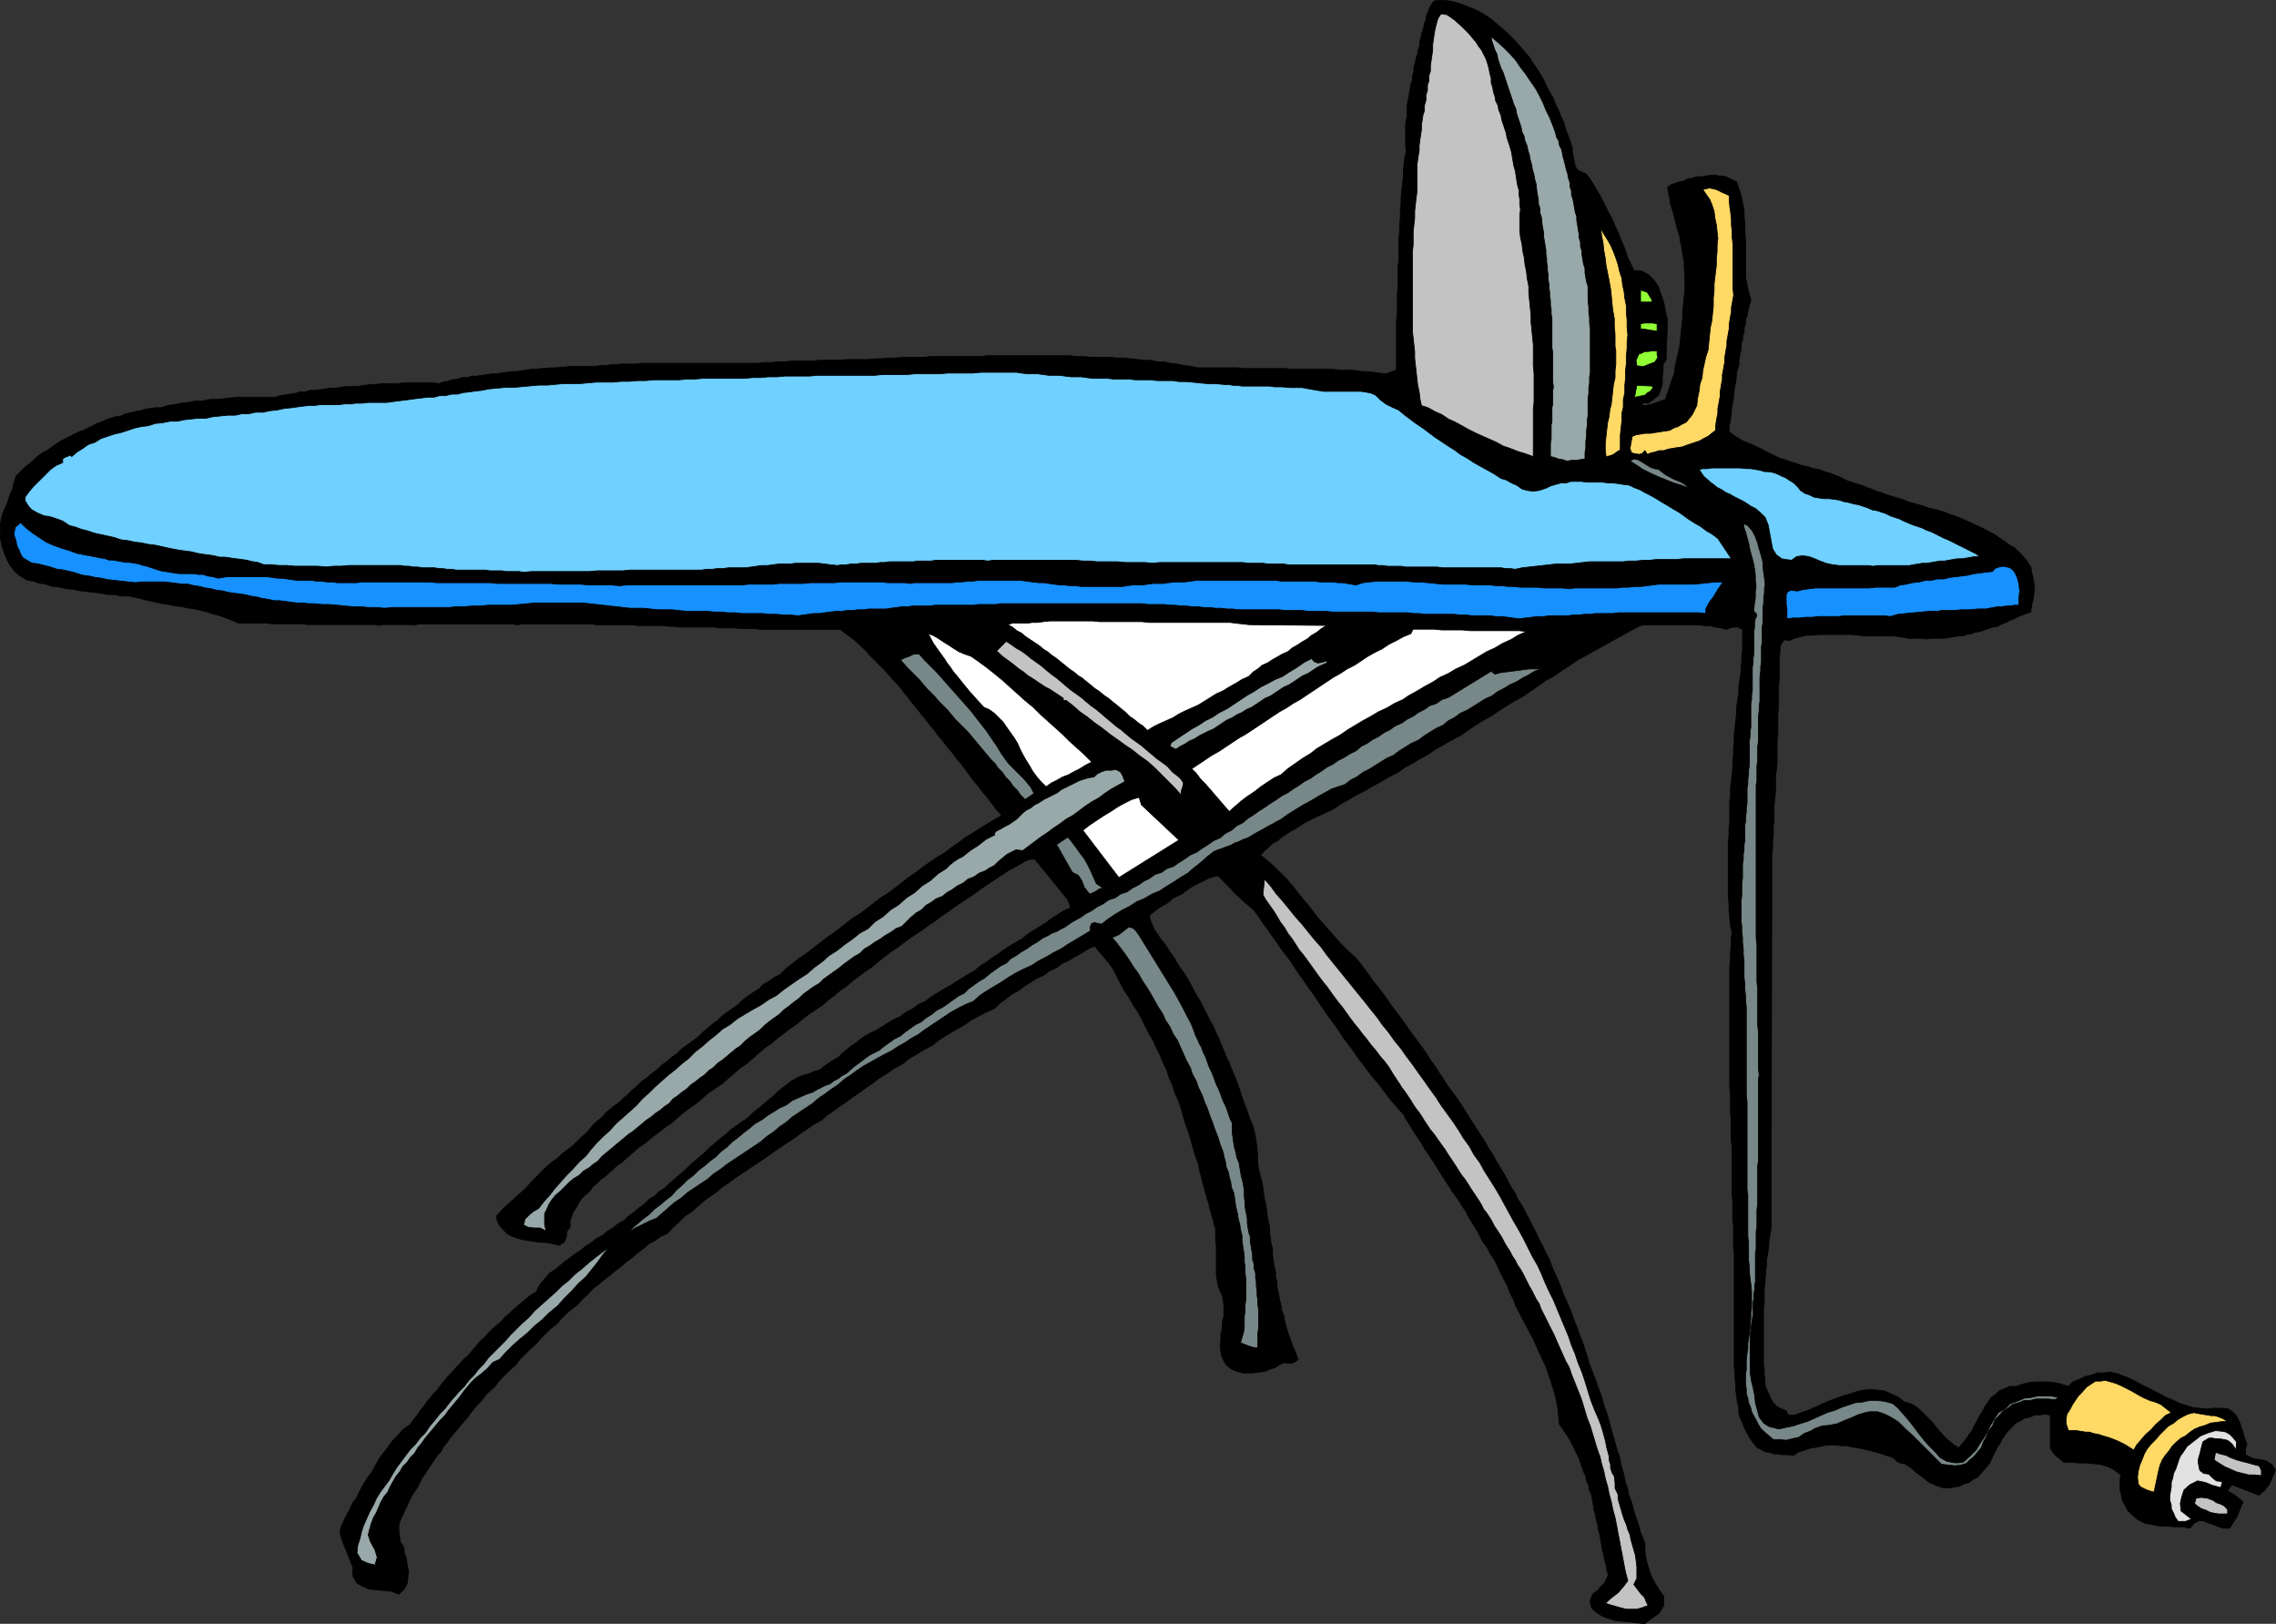 <?xml version="1.0" encoding="UTF-8" standalone="no"?>
<svg
   version="1.0"
   width="129.638mm"
   height="92.501mm"
   id="svg33"
   sodipodi:docname="Iron &amp; Ironing Board 2.wmf"
   xmlns:inkscape="http://www.inkscape.org/namespaces/inkscape"
   xmlns:sodipodi="http://sodipodi.sourceforge.net/DTD/sodipodi-0.dtd"
   xmlns="http://www.w3.org/2000/svg"
   xmlns:svg="http://www.w3.org/2000/svg">
  <rect width="100%" height="100%" fill="#333333" stroke="none"/>
  <sodipodi:namedview
     id="namedview33"
     pagecolor="#ffffff"
     bordercolor="#000000"
     borderopacity="0.25"
     inkscape:showpageshadow="2"
     inkscape:pageopacity="0.0"
     inkscape:pagecheckerboard="0"
     inkscape:deskcolor="#d1d1d1"
     inkscape:document-units="mm" />
  <defs
     id="defs1">
    <pattern
       id="WMFhbasepattern"
       patternUnits="userSpaceOnUse"
       width="6"
       height="6"
       x="0"
       y="0" />
  </defs>
  <path
     style="fill:#000000;fill-opacity:1;fill-rule:evenodd;stroke:#000000;stroke-width:0.162px;stroke-linecap:round;stroke-linejoin:round;stroke-miterlimit:4;stroke-dasharray:none;stroke-opacity:1"
     d="m 338.471,31.746 v 0.646 l 0.162,0.969 0.162,0.808 0.162,0.969 0.162,0.646 0.485,0.808 0.646,0.323 1.131,0.485 0.808,0.969 0.808,1.292 0.646,1.131 0.808,1.292 0.646,1.292 0.646,1.292 0.646,1.292 0.808,1.454 0.485,1.292 0.646,1.292 0.485,1.292 0.646,1.454 0.485,1.292 0.485,1.454 0.646,1.292 0.646,1.454 h 0.808 l 0.97,0.162 0.646,0.323 0.808,0.485 1.131,1.131 0.97,1.454 0.162,0.646 0.323,0.808 0.323,0.969 0.323,0.969 0.162,0.808 0.162,0.969 0.162,0.808 0.323,0.969 -0.323,8.724 -0.646,0.969 v 1.454 l -0.162,1.292 v 1.454 l -0.323,1.131 -0.485,1.292 -0.97,0.808 -1.293,0.969 -0.808,-0.162 -0.808,0.485 1.131,0.162 1.454,-0.323 1.293,-0.485 1.454,-0.485 0.485,-1.454 0.485,-1.454 0.485,-1.454 0.485,-1.292 0.162,-1.454 0.323,-1.454 0.323,-1.454 0.323,-1.292 0.162,-1.616 0.162,-1.454 0.162,-1.616 0.162,-1.454 v -1.616 l 0.162,-1.454 0.162,-1.616 0.162,-1.454 v -1.616 -1.616 l -0.162,-1.454 v -1.454 l -0.323,-1.454 -0.162,-1.454 -0.323,-1.292 -0.162,-1.292 -0.485,-1.454 -0.323,-1.292 -0.323,-1.292 -0.323,-1.292 -0.485,-1.454 -0.162,-1.131 -0.323,-1.454 -0.162,-1.131 0.646,-0.485 0.808,-0.323 0.97,-0.323 0.97,-0.162 0.97,-0.485 0.97,-0.162 0.97,-0.323 h 1.131 l 0.808,-0.162 0.97,-0.162 h 0.97 l 0.97,0.162 h 0.808 l 0.97,0.323 0.97,0.485 0.97,0.485 0.485,1.454 0.485,1.454 0.323,1.616 0.323,1.616 v 1.454 l 0.162,1.777 v 1.616 l 0.162,1.777 v 1.616 1.616 1.616 1.616 1.454 l 0.323,1.616 0.323,1.454 0.485,1.616 -0.485,1.616 -0.323,1.777 -0.323,0.808 v 0.969 l -0.323,0.808 v 0.969 l -0.323,0.808 v 0.808 l -0.323,0.969 v 0.969 l -0.162,0.808 -0.162,0.808 -0.162,0.969 v 0.969 l -0.485,1.616 -0.162,1.777 -0.162,0.808 -0.162,0.969 -0.162,0.808 v 0.969 l -0.162,0.808 -0.162,0.969 -0.162,0.808 v 0.969 l -0.162,0.969 -0.162,0.969 -0.162,0.969 v 0.969 l 1.293,0.969 1.616,0.969 1.616,0.646 1.778,0.808 0.97,0.485 1.131,0.646 1.131,0.485 1.293,0.646 1.131,0.323 1.293,0.485 1.131,0.323 1.293,0.485 1.131,0.162 1.293,0.485 1.131,0.162 1.293,0.485 1.131,0.323 1.293,0.485 1.131,0.485 1.293,0.646 0.97,0.323 0.97,0.323 1.131,0.323 1.131,0.485 0.97,0.323 1.131,0.485 1.131,0.323 1.293,0.485 0.97,0.323 1.131,0.323 1.131,0.323 1.131,0.485 1.131,0.323 1.131,0.323 1.131,0.323 1.293,0.485 0.97,0.162 1.131,0.323 1.131,0.323 1.131,0.485 1.131,0.323 1.131,0.485 1.131,0.485 1.131,0.485 0.97,0.485 1.131,0.485 0.97,0.485 1.131,0.646 0.97,0.485 1.131,0.808 0.97,0.646 1.131,0.808 1.131,0.646 1.293,1.292 1.131,1.292 0.97,1.454 0.162,1.131 0.323,1.292 0.162,1.131 0.162,1.292 -0.162,0.969 -0.162,1.292 -0.323,1.131 -0.162,1.454 -0.97,0.323 -0.808,0.323 -0.97,0.323 -0.808,0.485 -0.97,0.323 -0.808,0.485 -0.97,0.323 -0.808,0.485 -0.97,0.162 -0.97,0.323 -0.97,0.323 -0.97,0.323 -0.97,0.162 -0.97,0.323 -0.97,0.162 -0.808,0.323 h -0.97 l -0.97,0.162 -0.97,0.162 -0.97,0.162 h -0.97 -0.97 -0.97 l -0.97,0.162 -0.97,-0.162 h -0.97 -0.97 -0.97 l -0.97,-0.162 -0.97,-0.162 -0.97,-0.162 h -0.97 -1.454 -1.293 -1.293 -1.293 l -1.454,-0.162 -1.454,-0.162 h -1.454 -1.293 -1.454 -1.454 -1.454 l -1.293,0.162 h -1.454 l -1.293,0.323 -1.293,0.323 -1.131,0.485 -0.97,-0.162 -0.485,0.485 -0.485,0.969 v 0.969 l -0.162,1.454 v 1.454 1.454 1.616 l -0.162,1.454 v 1.616 1.454 1.616 l -0.162,1.454 v 1.454 1.454 1.616 l -0.162,1.454 v 1.616 1.454 1.616 l -0.162,1.454 -0.162,1.454 v 1.454 1.616 l -0.162,1.454 -0.162,1.616 v 1.454 1.616 l -0.162,1.454 v 1.616 l -0.162,1.616 v 1.616 l -0.162,1.454 v 1.616 1.616 1.777 l -0.162,75.286 -0.162,0.969 -0.162,0.969 -0.162,0.969 v 0.969 l -0.162,0.969 -0.162,0.969 -0.162,0.969 v 1.131 l -0.162,0.969 v 0.969 l -0.162,0.969 v 0.969 l -0.162,0.969 v 1.131 0.969 1.131 l -0.162,0.969 v 0.969 0.969 1.131 0.969 1.131 0.969 1.131 0.969 0.969 1.131 1.131 0.969 l 0.162,0.969 v 1.131 l 0.162,1.131 v 0.969 l 0.323,0.969 0.485,0.969 0.485,1.131 0.485,0.808 0.808,0.808 0.97,0.485 1.131,0.485 v 0.485 l 0.485,0.323 h 0.646 0.646 l 1.293,-0.485 1.454,-0.485 1.454,-0.646 1.454,-0.646 1.454,-0.646 1.616,-0.646 1.454,-0.485 1.616,-0.485 1.454,-0.485 1.454,-0.323 1.454,-0.162 1.616,0.162 1.454,0.162 1.454,0.646 1.454,0.646 1.454,1.131 0.808,0.162 0.808,0.323 0.808,0.485 0.808,0.646 1.293,1.292 1.454,1.454 1.131,1.454 1.293,1.454 0.646,0.646 0.808,0.646 0.808,0.646 0.97,0.646 0.808,-0.969 0.808,-0.969 0.646,-0.969 0.646,-0.808 0.485,-1.131 0.646,-1.131 0.485,-0.969 0.646,-0.969 0.485,-0.969 0.646,-0.969 0.646,-0.969 0.97,-0.646 0.808,-0.808 1.131,-0.485 1.131,-0.485 h 1.454 l 1.293,-0.485 1.293,-0.323 1.454,-0.162 h 1.454 1.293 l 1.454,0.162 1.454,0.323 1.454,0.485 0.97,-0.969 1.293,-0.485 1.293,-0.646 1.454,-0.323 1.293,-0.485 h 1.293 l 1.454,-0.162 1.454,0.323 1.293,0.485 1.293,0.485 1.293,0.646 1.454,0.808 1.293,0.646 1.293,0.646 1.293,0.646 1.454,0.808 1.293,0.485 1.293,0.646 1.454,0.485 1.454,0.485 1.454,0.162 1.616,0.162 1.616,-0.162 h 1.778 l 1.293,0.162 0.97,0.646 0.808,0.808 0.646,1.292 0.323,0.969 0.485,1.454 0.323,1.131 0.485,1.292 -0.323,0.969 v 1.292 l 0.646,0.323 0.97,0.485 0.97,0.162 0.97,0.162 0.808,0.162 0.808,0.485 0.646,0.485 0.646,1.131 -0.646,1.454 -0.646,1.454 -0.97,1.292 -1.293,1.131 -5.818,-2.262 -0.97,1.292 0.808,0.485 0.808,0.485 0.808,0.646 0.97,0.808 -0.646,1.454 -0.646,1.616 -0.808,1.292 -0.808,1.292 h -1.293 l -1.131,-0.323 -1.131,-0.485 -0.97,-0.323 -1.131,-0.485 h -0.97 l -0.97,0.485 -0.97,1.131 -1.778,-0.323 h -1.616 l -1.778,-0.162 h -1.454 l -1.616,-0.323 -1.616,-0.323 -1.454,-0.808 -1.131,-0.969 -0.97,-0.969 -0.485,-0.969 -0.646,-1.131 -0.162,-0.969 -0.323,-1.292 v -0.969 -1.292 l 0.162,-0.969 -1.454,-1.131 -1.293,-0.646 -1.616,-0.485 -1.454,-0.162 -1.778,-0.162 h -1.454 l -1.778,-0.162 h -1.454 l -0.97,-0.808 -0.808,-0.646 -0.646,-0.808 -0.485,-0.808 v -7.109 l -1.293,-0.162 -0.97,0.162 h -1.131 l -0.97,0.485 -1.131,0.162 -0.97,0.646 -0.97,0.485 -0.808,0.808 -0.808,0.808 -0.646,0.808 -0.646,0.969 -0.485,0.969 -0.646,0.969 -0.485,0.969 -0.485,0.969 -0.485,1.131 -1.293,1.616 -1.454,1.616 -0.97,0.485 -0.808,0.646 -1.131,0.323 -0.97,0.485 -0.97,0.162 -0.97,0.162 h -0.808 -0.808 l -1.454,-0.485 -1.454,-0.646 -1.454,-1.131 -1.293,-0.969 -1.293,-1.131 -1.293,-0.808 -0.97,-0.162 -0.646,-0.323 -0.646,-0.646 -0.646,-0.323 -1.454,-0.485 -1.454,-0.485 -1.293,-0.323 -1.293,-0.323 -1.454,-0.323 -1.293,-0.162 -1.293,-0.323 h -1.131 l -1.454,-0.162 h -1.293 l -1.293,0.162 -1.293,0.323 -1.293,0.162 -1.293,0.485 -1.293,0.323 -1.131,0.808 -1.293,-0.162 h -1.131 l -0.97,-0.162 h -0.808 l -0.97,-0.323 -0.97,-0.162 -0.808,-0.485 -0.808,-0.323 -0.97,-1.131 -0.646,-0.969 -0.646,-1.131 -0.485,-0.969 -0.485,-1.131 -0.485,-1.131 -0.323,-1.131 v -1.131 l -0.323,-1.292 -0.162,-1.292 -0.162,-1.292 v -1.131 l -0.162,-1.292 v -1.131 l -0.162,-1.292 v -0.969 -1.616 -1.454 -1.454 -1.454 -1.454 -1.454 -1.454 -1.454 -1.454 -1.454 -1.454 -1.454 -1.454 -1.454 -1.454 -1.454 l -0.162,-1.454 v -1.454 -1.454 -1.454 l -0.162,-1.454 v -1.454 -1.454 -1.292 l -0.162,-1.454 v -1.454 -1.454 -1.454 -1.454 -1.454 -1.454 -1.292 l -0.162,-1.454 v -1.454 -1.454 -1.454 l -0.162,-1.454 v -1.454 -1.454 -1.292 l -0.162,-1.454 v -1.454 -1.454 -1.454 -1.454 -1.454 -1.454 -1.292 -1.454 -1.454 -1.454 -1.454 -1.454 -1.454 -1.454 -1.454 -1.454 -1.454 -1.454 l 0.162,-1.454 v -1.454 l 0.162,-1.454 v -1.454 l 0.162,-1.454 -0.323,-1.616 -0.162,-1.616 -0.162,-1.616 v -1.454 l -0.162,-1.454 v -1.454 -1.454 -1.454 -1.454 -1.454 -1.454 -1.454 -1.454 l 0.162,-1.454 v -1.454 l 0.162,-1.454 v -1.454 -1.454 -1.454 l 0.162,-1.454 v -1.454 l 0.162,-1.454 0.162,-1.454 0.162,-1.454 v -1.454 l 0.162,-1.454 v -1.454 l 0.162,-1.454 v -1.454 l 0.162,-1.454 0.162,-1.454 0.162,-1.454 v -1.292 l 0.162,-1.131 0.162,-1.131 0.162,-0.969 v -1.292 l 0.162,-1.131 0.162,-1.131 0.162,-0.969 v -1.292 l 0.162,-0.969 v -1.292 l 0.162,-0.969 v -1.292 -1.131 -1.131 -1.131 l -0.97,-0.485 h -0.808 l -0.808,0.162 -0.808,0.323 -1.293,-0.323 -1.131,-0.162 -1.293,-0.323 h -1.131 l -1.293,-0.162 h -0.97 -1.293 -0.97 -1.293 -1.131 -1.131 -1.131 -1.293 -0.97 -1.293 l -0.97,0.162 -1.616,0.808 -1.454,0.808 -1.454,0.808 -1.454,0.808 -1.454,0.808 -1.454,0.808 -1.454,0.808 -1.454,0.808 -1.778,0.969 -1.616,1.131 -1.778,1.131 -1.616,1.131 -1.778,0.969 -1.616,1.131 -1.616,1.131 -1.616,1.131 -1.778,0.969 -1.616,0.969 -1.778,1.131 -1.616,1.131 -1.778,0.969 -1.616,0.969 -1.616,1.131 -1.616,1.131 -0.97,0.485 -0.808,0.485 -0.97,0.485 -0.808,0.485 -1.778,0.969 -1.616,1.131 -1.778,0.969 -1.616,0.969 -1.778,0.969 -1.616,1.131 -0.97,0.485 -0.97,0.485 -0.808,0.485 -0.808,0.485 -1.778,0.969 -1.616,0.969 -0.97,0.485 -0.97,0.485 -0.808,0.485 -0.808,0.485 -1.778,0.969 -1.616,1.131 -1.131,0.485 -0.97,0.485 -1.131,0.485 -0.97,0.485 -0.97,0.485 -0.97,0.485 -0.97,0.646 -0.97,0.646 -0.97,0.485 -0.97,0.646 -0.97,0.646 -0.97,0.808 -0.97,0.485 -0.808,0.808 -0.97,0.808 -0.808,0.969 1.454,1.131 1.454,1.292 1.293,1.292 1.454,1.454 1.131,1.292 1.131,1.454 1.131,1.454 1.293,1.454 0.97,1.292 1.131,1.454 1.131,1.292 1.293,1.454 1.131,1.292 1.293,1.454 1.454,1.454 1.616,1.454 0.97,1.131 0.97,1.292 0.97,1.292 0.97,1.454 0.97,1.131 0.97,1.292 0.97,1.292 0.97,1.454 0.97,1.292 0.97,1.292 0.97,1.292 0.97,1.454 0.97,1.292 0.97,1.292 0.97,1.292 0.97,1.454 0.808,1.292 0.97,1.292 0.808,1.292 0.97,1.454 0.808,1.292 0.97,1.292 0.97,1.292 0.97,1.454 0.808,1.292 0.808,1.292 0.808,1.292 0.97,1.454 0.808,1.292 0.97,1.454 0.808,1.454 0.97,1.454 0.646,1.292 0.808,1.292 0.808,1.292 0.808,1.454 0.646,1.292 0.97,1.454 0.646,1.454 0.97,1.454 0.646,1.292 0.808,1.454 0.646,1.454 0.808,1.454 0.646,1.454 0.808,1.454 0.646,1.454 0.808,1.454 0.485,1.454 0.646,1.454 0.646,1.454 0.646,1.454 0.485,1.454 0.646,1.454 0.646,1.454 0.646,1.616 0.485,1.454 0.646,1.454 0.485,1.454 0.646,1.616 0.485,1.454 0.485,1.616 0.485,1.616 0.646,1.616 0.323,0.969 0.485,1.131 0.323,1.131 0.485,1.131 0.323,0.969 0.323,1.131 0.323,1.131 0.485,1.292 0.323,0.969 0.323,1.292 0.323,1.131 0.323,1.292 0.323,0.969 0.323,1.292 0.323,1.131 0.485,1.292 0.162,0.969 0.323,1.292 0.323,1.131 0.323,1.292 0.162,0.969 0.485,1.292 0.162,1.131 0.485,1.292 0.323,0.969 0.323,1.292 0.323,1.131 0.485,1.292 0.323,0.969 0.323,1.292 0.485,1.131 0.485,1.292 v 1.454 l 0.162,1.454 0.323,1.454 0.485,1.616 0.485,1.292 0.808,1.454 0.808,1.292 0.97,1.454 v 0.969 0.969 l -0.485,0.808 -0.485,0.808 -1.616,1.131 -1.454,1.131 -1.778,-0.162 -1.454,-0.162 -1.616,-0.162 -1.454,-0.162 -1.616,-0.485 -1.293,-0.485 -1.293,-0.808 -0.97,-0.969 -0.323,-1.292 0.162,-0.808 0.485,-0.969 0.97,-0.646 0.646,-0.808 0.808,-0.808 0.485,-0.969 0.323,-0.808 -0.323,-1.131 -0.162,-1.131 -0.323,-1.131 -0.162,-0.969 -0.323,-1.131 -0.162,-1.131 -0.162,-0.969 -0.162,-0.969 -0.323,-1.131 -0.162,-1.131 -0.323,-1.131 -0.162,-0.969 -0.323,-1.131 -0.162,-1.131 -0.162,-0.969 -0.162,-0.969 -0.485,-1.131 -0.162,-0.969 -0.485,-1.131 -0.162,-0.969 -0.485,-0.969 -0.323,-0.969 -0.323,-0.969 -0.323,-0.969 -0.485,-0.969 -0.485,-0.969 -0.485,-0.969 -0.485,-0.969 -1.131,-1.777 -1.131,-1.616 -0.162,-1.777 -0.162,-1.616 -0.323,-1.616 -0.323,-1.454 -0.485,-1.616 -0.485,-1.454 -0.485,-1.454 -0.485,-1.454 -0.808,-1.616 -0.646,-1.454 -0.646,-1.454 -0.646,-1.454 -0.808,-1.454 -0.646,-1.292 -0.808,-1.454 -0.646,-1.292 -0.808,-1.454 -0.485,-1.454 -0.808,-1.454 -0.485,-1.454 -0.808,-1.454 -0.646,-1.292 -0.646,-1.454 -0.646,-1.292 -0.97,-1.454 -0.646,-1.292 -0.97,-1.292 -0.646,-1.292 -0.808,-1.454 -0.808,-1.292 -0.808,-1.292 -0.646,-1.292 -0.97,-1.454 -0.808,-1.292 -0.97,-1.292 -0.808,-1.292 -0.97,-1.454 -0.808,-1.292 -0.808,-1.292 -0.808,-1.292 -0.97,-1.454 -0.808,-1.131 -0.808,-1.454 -0.808,-1.131 -0.808,-1.292 -0.808,-1.292 -0.808,-1.292 -0.646,-1.131 -1.293,-1.454 -1.131,-1.292 -1.131,-1.454 -0.97,-1.292 -1.131,-1.454 -1.131,-1.292 -0.97,-1.292 -0.97,-1.292 -1.131,-1.454 -0.97,-1.454 -0.97,-1.292 -0.97,-1.292 -0.97,-1.454 -0.97,-1.454 -0.97,-1.292 -0.97,-1.292 -0.97,-1.454 -0.97,-1.454 -0.97,-1.454 -0.97,-1.292 -0.97,-1.454 -0.97,-1.292 -0.97,-1.454 -0.808,-1.292 -1.131,-1.454 -0.97,-1.292 -0.97,-1.454 -0.97,-1.292 -0.97,-1.454 -0.97,-1.292 -0.97,-1.454 -0.97,-1.292 -1.131,-0.969 -0.97,-0.808 -0.97,-0.969 -0.97,-0.808 -0.97,-1.131 -0.97,-0.969 -0.97,-0.969 -0.808,-0.808 -1.131,0.323 -0.97,0.323 -0.97,0.485 -0.97,0.485 -0.97,0.485 -0.808,0.485 -0.97,0.646 -0.808,0.646 -0.97,0.485 -0.97,0.485 -0.808,0.646 -0.808,0.646 -0.97,0.485 -0.97,0.646 -0.808,0.646 -0.808,0.646 0.162,0.969 0.485,1.131 0.485,1.131 0.808,1.131 0.646,0.969 0.97,1.131 0.646,1.131 0.97,1.292 0.646,1.131 0.808,1.292 0.808,1.131 0.808,1.292 0.646,1.131 0.646,1.292 0.646,1.131 0.808,1.292 0.646,1.292 0.646,1.292 0.646,1.292 0.808,1.454 0.485,1.131 0.646,1.292 0.485,1.292 0.646,1.454 0.485,1.292 0.646,1.292 0.485,1.292 0.646,1.454 0.485,1.292 0.485,1.292 0.485,1.454 0.485,1.454 0.485,1.292 0.485,1.292 0.485,1.454 0.646,1.454 0.323,1.454 0.323,1.454 0.162,1.454 0.162,1.616 v 1.454 l 0.162,1.454 0.323,1.454 0.485,1.777 0.162,0.969 0.162,1.292 0.162,1.131 0.323,1.292 0.162,1.131 0.162,1.292 0.162,1.131 0.323,1.292 v 1.131 l 0.162,1.292 0.162,1.131 0.323,1.292 v 1.131 l 0.162,1.292 0.162,1.131 0.323,1.292 v 1.131 l 0.323,1.131 v 1.131 l 0.323,1.292 0.162,1.131 0.323,1.292 0.162,1.131 0.485,1.292 0.162,0.969 0.323,1.292 0.323,1.131 0.485,1.292 0.323,0.969 0.485,1.292 0.485,1.131 0.485,1.292 -0.646,0.485 -0.646,0.323 h -0.97 l -0.646,-0.162 -1.131,0.485 -0.97,0.646 -1.131,0.323 -1.131,0.485 -1.293,0.162 -1.131,0.162 h -1.131 -1.131 l -1.616,-0.485 -0.97,-0.485 -0.97,-0.808 -0.485,-0.808 -0.485,-1.131 -0.162,-0.969 -0.162,-1.131 0.162,-1.131 v -1.454 l 0.323,-1.292 v -1.292 l 0.323,-1.292 v -1.292 -1.131 l -0.162,-1.131 -0.162,-0.808 -0.808,-1.777 -0.323,-1.616 -0.162,-0.969 v -0.969 -0.969 -0.808 -0.969 -0.969 -0.969 -0.808 l -0.162,-0.969 v -0.969 -0.808 -0.808 l -0.323,-0.969 -0.162,-0.969 -0.323,-0.808 -0.162,-0.808 -0.323,-0.969 -0.162,-0.969 -0.323,-0.808 -0.162,-0.808 -0.323,-0.969 -0.162,-0.808 -0.323,-0.969 -0.162,-0.808 -0.485,-1.777 -0.323,-1.616 -0.646,-1.777 -0.485,-1.616 -0.485,-1.777 -0.485,-1.616 -0.646,-1.777 -0.485,-1.616 -0.485,-1.777 -0.485,-1.454 -0.808,-1.777 -0.485,-1.616 -0.808,-1.777 -0.485,-1.616 -0.808,-1.616 -0.646,-1.616 -0.808,-1.616 -0.646,-1.454 -0.97,-1.616 -0.808,-1.616 -0.808,-1.616 -0.808,-1.454 -0.97,-1.454 -0.808,-1.454 -0.97,-1.454 -0.808,-1.454 -0.646,-1.292 -0.485,-0.969 -0.646,-1.131 -0.646,-0.969 -0.808,-0.969 -0.808,-0.969 -0.808,-0.969 -0.808,-0.969 -1.454,0.646 -1.293,0.808 -1.454,0.808 -1.293,0.808 -1.454,0.646 -1.293,0.969 -1.454,0.646 -1.293,0.969 -1.454,0.646 -1.293,0.808 -1.293,0.808 -1.293,0.969 -1.454,0.808 -1.293,0.969 -1.293,0.969 -1.131,1.131 -1.778,0.808 -1.616,0.808 -1.778,0.969 -1.616,1.131 -1.778,0.969 -1.616,0.969 -1.778,1.131 -1.454,1.131 -1.778,0.969 -1.616,0.969 -1.616,0.969 -1.454,1.131 -1.778,0.969 -1.616,1.131 -1.616,0.969 -1.454,1.131 -1.454,0.969 -1.293,0.969 -1.454,0.969 -1.293,0.969 -1.454,0.969 -1.293,0.969 -1.454,0.969 -1.293,1.131 -1.454,0.808 -1.454,0.969 -1.454,0.969 -1.293,0.969 -1.454,0.969 -1.454,0.969 -1.454,0.969 -1.293,0.969 -1.454,0.969 -1.454,0.969 -1.454,0.969 -1.454,0.969 -1.454,0.969 -1.293,0.969 -1.454,0.969 -1.293,1.131 -1.454,0.969 -1.293,0.969 -1.293,1.131 -1.293,1.131 -1.454,0.969 -1.293,1.292 -1.293,1.131 -1.131,1.292 -1.454,0.646 -1.131,0.808 -1.454,0.808 -1.131,0.969 -1.293,0.969 -1.131,0.969 -1.293,0.969 -1.131,0.969 -1.293,0.969 -1.131,0.969 -1.293,0.969 -1.131,0.969 -1.293,0.969 -0.97,1.131 -1.293,1.131 -0.97,1.131 -1.293,0.969 -1.131,0.969 -1.131,1.131 -0.97,1.131 -1.293,0.969 -1.131,1.131 -1.131,1.131 -0.97,1.131 -1.131,0.969 -1.131,1.131 -1.131,1.131 -0.97,1.292 -1.131,0.969 -1.131,1.131 -1.131,1.131 -0.97,1.292 -1.616,1.454 -1.454,1.777 -0.808,0.808 -0.646,0.808 -0.808,0.969 -0.646,0.969 -1.454,1.616 -1.454,1.777 -0.808,0.969 -0.646,0.969 -0.808,0.969 -0.485,0.969 -0.808,0.808 -0.646,0.969 -0.646,0.969 -0.646,0.969 -0.646,0.969 -0.646,0.969 -0.485,0.969 -0.485,0.969 -0.646,0.969 -0.646,0.969 -0.485,0.969 -0.485,1.131 -0.485,0.969 -0.485,1.131 -0.485,0.969 -0.323,1.131 v 1.131 l 0.162,1.292 0.162,1.131 0.808,1.292 v 0.969 l 0.485,1.292 0.162,1.454 0.323,1.454 -0.162,1.292 -0.162,1.292 -0.646,1.131 -1.131,1.131 -1.616,-0.646 -1.616,-0.162 -1.778,-0.162 -1.454,-0.162 -1.454,-0.646 -1.131,-0.646 -0.485,-0.808 -0.323,-0.646 -0.162,-0.969 0.162,-0.808 -0.485,-1.292 -0.485,-1.131 -0.485,-1.292 -0.485,-1.131 -0.485,-1.292 -0.323,-1.131 v -1.131 l 0.485,-1.131 0.646,-1.454 0.808,-1.454 0.646,-1.454 0.97,-1.292 0.646,-1.454 0.808,-1.454 0.808,-1.292 0.97,-1.292 0.808,-1.454 0.808,-1.454 0.97,-1.292 0.97,-1.292 0.97,-1.292 1.131,-1.131 1.131,-1.292 1.454,-0.969 0.646,-0.969 0.808,-0.969 0.646,-0.969 0.808,-0.969 0.646,-0.969 0.808,-0.969 0.808,-0.969 0.808,-0.808 0.646,-0.969 0.808,-0.969 0.808,-0.969 0.97,-0.969 0.808,-0.969 0.808,-0.808 0.808,-0.969 0.97,-0.808 0.808,-0.969 0.808,-0.969 0.808,-0.969 0.97,-0.808 0.808,-0.969 0.808,-0.808 0.97,-0.808 0.97,-0.808 0.808,-0.969 0.97,-0.808 0.808,-0.808 0.97,-0.808 0.97,-0.808 0.97,-0.808 0.97,-0.808 1.131,-0.646 0.808,-1.616 0.97,-1.131 1.131,-1.292 1.454,-0.969 1.293,-1.131 1.293,-0.969 1.293,-0.969 1.454,-0.969 0.97,-0.808 1.293,-0.808 0.97,-0.808 1.293,-0.646 1.131,-0.969 1.131,-0.646 1.131,-0.969 1.293,-0.646 0.97,-0.969 1.131,-0.808 1.131,-0.969 1.131,-0.808 0.97,-0.969 1.293,-0.808 0.97,-0.969 1.293,-0.808 0.97,-0.969 1.131,-0.969 1.131,-0.969 1.131,-0.969 0.97,-0.969 1.131,-0.969 1.131,-0.969 1.131,-0.969 0.97,-0.969 1.131,-0.969 1.131,-0.969 1.131,-0.808 0.97,-0.969 1.131,-0.808 1.131,-0.808 1.293,-0.808 1.293,-1.292 1.454,-1.131 1.293,-1.131 1.454,-1.131 1.293,-1.292 1.293,-0.969 1.454,-1.131 1.778,-0.969 0.97,-0.323 1.131,-0.323 1.131,-0.485 1.131,-0.323 0.97,-0.808 0.97,-0.646 0.97,-0.646 1.131,-0.646 0.808,-0.808 0.97,-0.808 0.97,-0.808 0.97,-0.646 0.97,-0.808 0.97,-0.646 1.131,-0.646 1.131,-0.485 1.293,-0.808 1.293,-0.808 1.293,-0.808 1.454,-0.646 1.293,-0.969 1.293,-0.646 1.293,-0.969 1.454,-0.646 1.293,-0.969 1.293,-0.808 1.293,-0.808 1.454,-0.808 1.293,-0.808 1.293,-0.808 1.293,-0.808 1.454,-0.808 1.131,-0.969 1.293,-0.808 1.293,-0.969 1.293,-0.808 1.293,-0.969 1.293,-0.808 1.293,-0.808 1.454,-0.808 1.131,-0.969 1.293,-0.808 1.293,-0.808 1.293,-0.808 1.293,-0.969 1.293,-0.808 1.293,-0.808 1.454,-0.646 -0.646,-1.777 -7.11,-8.724 -1.454,0.162 -1.454,0.808 -1.454,0.808 -1.454,0.808 -1.454,0.969 -1.454,0.969 -1.454,0.969 -1.454,0.969 -1.293,0.969 -1.454,0.969 -1.454,0.969 -1.454,0.969 -1.293,0.969 -1.454,0.969 -1.293,0.969 -1.454,0.969 -1.293,0.969 -1.454,0.969 -1.454,0.969 -1.293,0.969 -1.293,0.969 -1.454,0.969 -1.454,1.131 -1.293,0.969 -1.293,1.131 -1.454,0.969 -1.293,0.969 -1.293,0.969 -1.293,1.131 -1.454,0.969 -1.293,1.131 -1.293,0.969 -1.293,1.131 -1.454,0.969 -1.454,0.969 -1.293,0.969 -1.293,1.131 -1.454,0.969 -1.454,1.131 -1.293,0.969 -1.293,1.131 -1.454,0.969 -1.293,1.131 -1.293,1.131 -1.293,1.131 -1.454,0.969 -1.293,1.131 -1.293,1.131 -1.293,1.131 -1.454,0.969 -1.454,0.969 -1.293,1.131 -1.293,1.131 -1.454,0.969 -1.293,0.969 -1.293,1.131 -1.293,1.131 -1.454,0.969 -1.454,1.131 -1.293,0.969 -1.293,1.131 -1.454,0.969 -1.293,1.131 -1.293,1.131 -1.293,1.131 -0.97,0.646 -0.808,0.808 -0.808,0.646 -0.808,0.808 -0.97,0.646 -0.808,0.808 -0.97,0.808 -0.646,0.969 -0.97,0.808 -0.808,0.808 -0.646,0.969 -0.485,0.969 -0.646,0.969 -0.323,0.969 -0.323,0.969 v 1.292 l -0.646,0.808 -0.162,1.292 -0.485,1.131 -1.131,0.646 -1.131,-0.323 -0.97,-0.162 -0.97,-0.162 h -0.97 l -1.131,-0.162 -0.97,-0.162 -0.97,-0.162 -0.97,-0.162 -0.97,-0.323 -0.97,-0.323 -0.97,-0.485 -0.485,-0.485 -0.808,-0.808 -0.485,-0.646 -0.485,-0.969 -0.162,-0.969 1.454,-1.616 1.616,-1.454 1.616,-1.454 1.616,-1.454 1.454,-1.616 1.616,-1.616 0.808,-0.808 0.808,-0.808 0.97,-0.808 0.97,-0.646 1.616,-1.454 1.778,-1.292 1.616,-1.616 1.616,-1.454 1.454,-1.777 1.778,-1.454 0.808,-0.969 0.808,-0.646 0.97,-0.808 0.97,-0.646 0.97,-0.969 0.97,-0.808 0.97,-0.969 0.97,-0.808 0.97,-0.969 1.131,-0.808 1.131,-0.969 1.131,-0.808 0.97,-0.969 1.131,-0.808 1.131,-0.969 1.131,-0.808 0.97,-0.969 1.131,-0.808 1.131,-0.808 1.131,-0.808 0.97,-0.969 1.131,-0.969 1.131,-0.969 1.131,-0.808 0.97,-0.969 1.131,-0.808 1.131,-0.808 1.131,-0.808 0.97,-0.969 1.131,-0.808 1.131,-0.808 1.293,-0.808 0.97,-0.969 1.131,-0.646 1.131,-0.808 1.293,-0.646 1.293,-1.292 1.454,-1.131 1.454,-1.131 1.454,-0.969 1.454,-1.131 1.454,-1.131 1.454,-1.131 1.454,-0.969 1.454,-1.131 1.454,-1.131 1.454,-1.131 1.616,-0.969 1.454,-1.131 1.454,-1.131 1.454,-1.131 1.616,-0.969 1.454,-1.131 1.454,-1.131 1.454,-1.131 1.454,-0.969 1.454,-1.131 1.616,-1.131 1.454,-0.969 1.616,-0.969 1.454,-1.131 1.454,-0.969 1.454,-1.131 1.616,-0.969 1.454,-0.969 1.616,-0.969 1.616,-0.969 1.616,-0.969 -1.131,-1.292 -0.97,-1.292 -0.97,-1.292 -0.97,-1.131 -0.97,-1.292 -0.97,-1.131 -0.97,-1.292 -0.808,-1.131 -0.97,-1.292 -0.97,-1.131 -0.97,-1.292 -0.97,-1.131 -0.97,-1.292 -0.97,-1.131 -0.97,-1.292 -0.808,-0.969 -0.97,-1.292 -0.97,-1.131 -0.97,-1.292 -0.97,-1.131 -0.97,-1.292 -0.97,-1.131 -0.97,-1.292 -0.97,-0.969 -1.131,-1.292 -0.97,-1.131 -1.131,-1.131 -0.97,-0.969 -1.131,-1.131 -0.97,-1.131 -1.131,-0.969 -0.97,-0.969 -3.232,-2.423 h -1.131 -1.131 -1.131 -0.97 -1.131 -0.97 -1.131 -0.97 -1.131 -1.131 -1.131 -0.97 -1.131 -0.97 -1.131 -0.97 l -1.293,-0.162 h -0.97 -1.293 -0.97 l -1.131,-0.162 h -1.131 -1.131 -0.97 l -1.131,-0.162 h -1.131 -1.131 -0.97 -1.131 -1.131 -1.131 -0.97 l -1.293,-0.162 h -0.97 l -1.293,-0.162 h -0.97 -1.131 -1.131 -1.131 -0.97 l -1.131,-0.162 h -1.131 -1.131 -0.97 -1.131 -1.131 -1.131 -0.97 l -1.131,-0.162 h -1.131 -1.131 -0.97 -1.131 -1.131 -1.131 -0.97 -1.131 -1.131 -0.97 -0.97 -1.131 -1.131 -0.97 l -0.97,0.162 -0.97,-0.162 h -0.808 -0.97 -0.808 -0.97 -0.808 -0.97 -0.808 -0.97 -0.97 -0.97 -0.808 -0.97 -0.808 -0.97 -0.808 -0.97 -0.97 -0.97 -0.97 -0.97 -0.97 -0.97 l -0.97,0.162 H 88.314 87.345 86.375 85.406 84.436 83.466 82.497 l -0.808,0.162 -1.131,-0.162 H 79.588 78.618 77.649 76.679 75.71 74.74 73.77 72.801 71.831 70.862 69.892 68.922 67.953 66.983 66.175 l -0.97,-0.162 H 64.236 63.266 62.297 61.327 60.358 59.388 58.418 l -0.97,-0.162 H 56.479 55.51 54.702 52.924 51.308 l -1.454,-0.646 -1.293,-0.485 -1.293,-0.485 -1.293,-0.323 -1.454,-0.485 -1.293,-0.323 -1.454,-0.323 -1.293,-0.162 -1.454,-0.323 -1.454,-0.162 -1.454,-0.323 -1.293,-0.162 -1.454,-0.323 -1.454,-0.323 -1.293,-0.323 -1.293,-0.323 -1.616,-0.323 H 26.098 l -1.454,-0.323 h -1.454 l -1.616,-0.323 -1.454,-0.162 -1.454,-0.162 -1.454,-0.162 -1.616,-0.323 -1.454,-0.162 -1.454,-0.323 -1.454,-0.162 -1.454,-0.485 -1.293,-0.162 -1.293,-0.485 -1.293,-0.162 -1.616,-0.969 -1.131,-0.969 -0.97,-1.292 -0.646,-1.131 -0.646,-1.616 -0.485,-1.454 -0.323,-1.616 v -1.454 -1.777 l 0.323,-1.454 0.485,-1.454 0.646,-1.292 0.485,-1.616 0.646,-1.454 0.323,-1.454 0.485,-1.454 1.616,-1.616 1.778,-1.454 0.808,-0.808 0.808,-0.646 0.97,-0.646 0.97,-0.485 0.808,-0.646 0.97,-0.646 0.97,-0.646 0.97,-0.485 0.97,-0.485 0.97,-0.485 0.97,-0.485 0.97,-0.323 0.97,-0.485 0.97,-0.485 0.97,-0.485 0.97,-0.323 0.97,-0.485 0.97,-0.323 1.131,-0.323 1.131,-0.162 0.97,-0.485 0.97,-0.162 1.131,-0.323 1.131,-0.162 0.97,-0.323 1.131,-0.162 1.131,-0.162 h 1.131 l 1.454,-0.485 1.454,-0.162 1.454,-0.323 1.616,-0.162 1.454,-0.323 h 1.616 l 1.454,-0.323 h 1.616 l 1.454,-0.162 1.454,-0.162 1.616,-0.162 h 1.616 1.454 1.616 1.616 1.778 l 0.97,-0.323 0.97,-0.162 1.131,-0.162 1.131,-0.162 0.97,-0.323 h 1.131 l 1.131,-0.323 h 1.131 l 0.97,-0.162 1.131,-0.162 1.131,-0.162 h 1.131 l 0.97,-0.162 1.131,-0.162 h 1.131 1.293 l 0.97,-0.162 1.131,-0.162 1.131,-0.162 h 1.131 l 0.97,-0.162 h 1.293 0.97 1.293 l 0.97,-0.162 h 1.131 1.131 1.131 0.97 1.131 1.131 l 1.131,0.162 0.97,-0.323 0.97,-0.162 0.97,-0.323 1.131,-0.162 0.97,-0.323 h 1.131 l 0.97,-0.323 h 1.131 l 0.97,-0.162 1.131,-0.162 0.97,-0.162 h 1.131 l 0.97,-0.162 1.131,-0.162 1.131,-0.162 h 1.131 l 0.97,-0.162 0.97,-0.162 1.131,-0.162 h 1.131 l 0.97,-0.162 h 0.97 l 1.131,-0.162 h 1.131 l 0.97,-0.162 h 1.131 l 1.131,-0.162 h 1.131 0.97 1.131 1.131 1.131 l 0.97,-0.162 h 0.97 l 1.131,-0.162 h 1.131 l 0.97,-0.162 h 1.131 1.131 1.131 l 0.97,-0.162 h 1.131 1.131 1.131 0.97 1.131 1.131 1.131 0.97 1.131 1.131 1.131 0.97 1.131 1.131 1.131 0.97 1.131 1.131 1.131 0.97 1.131 1.131 1.293 l 1.454,-0.162 h 1.454 l 1.454,-0.162 h 1.454 l 1.454,-0.162 h 1.454 1.454 1.454 l 1.454,-0.162 h 1.454 1.454 1.616 l 1.454,-0.162 h 1.616 1.454 1.616 l 1.454,-0.162 h 1.454 l 1.454,-0.162 h 1.454 l 1.454,-0.162 h 1.616 1.454 1.616 l 1.454,-0.162 h 1.454 1.454 1.616 1.454 1.616 1.454 1.616 l 1.454,-0.162 h 1.454 1.454 1.454 1.454 1.454 1.454 1.616 1.454 1.454 1.454 1.616 1.454 l 1.454,0.162 h 1.454 l 1.616,0.162 h 1.293 1.454 1.454 l 1.454,0.162 h 1.454 l 1.454,0.162 1.454,0.162 1.454,0.162 h 1.293 l 1.454,0.323 h 1.454 l 1.454,0.323 1.454,0.162 1.454,0.323 1.454,0.162 1.454,0.323 h 1.131 1.293 1.131 1.293 1.131 1.454 1.131 l 1.454,0.162 h 1.131 1.293 1.293 1.454 1.131 1.293 1.293 l 1.454,0.162 h 1.131 1.293 1.293 1.293 1.131 1.454 1.131 l 1.454,0.162 h 1.131 1.293 l 1.293,0.162 1.293,0.162 h 1.131 l 1.293,0.162 1.293,0.162 1.293,0.162 2.262,-0.808 v -1.616 -1.454 -1.454 -1.454 -1.616 -1.454 -1.454 l 0.162,-1.454 V 66.158 64.704 63.25 l 0.162,-1.454 v -1.454 -1.454 -1.454 l 0.162,-1.454 v -1.616 -1.454 -1.616 l 0.162,-1.454 v -1.454 l 0.162,-1.454 v -1.454 l 0.162,-1.454 v -1.616 l 0.162,-1.454 0.162,-1.454 0.162,-1.454 v -1.454 l 0.162,-1.292 0.162,-1.454 0.323,-1.292 -0.162,-0.969 V 30.615 29.646 28.677 27.707 26.738 l 0.162,-0.969 0.162,-0.969 v -0.969 -0.969 l 0.162,-0.969 0.162,-0.808 0.162,-0.969 0.162,-0.969 0.162,-0.969 0.323,-0.808 v -0.969 l 0.323,-0.969 v -0.969 l 0.323,-0.969 0.162,-0.969 0.323,-0.969 0.162,-0.969 0.323,-0.808 V 8.805 l 0.323,-0.969 0.162,-0.969 0.323,-0.808 0.162,-0.969 0.323,-0.808 0.162,-0.969 0.323,-0.808 0.323,-0.808 0.485,-0.808 0.485,-0.646 0.808,-0.162 h 1.293 l 1.454,0.162 1.293,0.323 1.454,0.485 1.131,0.485 1.293,0.485 1.293,0.646 1.293,0.808 0.97,0.646 1.131,0.969 1.131,0.969 1.131,0.969 0.97,0.969 0.97,0.969 0.97,1.131 1.131,1.292 0.808,0.969 0.808,1.292 0.808,1.131 0.808,1.292 0.646,1.131 0.646,1.454 0.646,1.131 0.808,1.454 0.485,1.292 0.646,1.292 0.485,1.292 0.646,1.292 0.323,1.292 0.485,1.292 0.485,1.292 z"
     id="path1" />
  <path
     style="fill:#c3c3c3;fill-opacity:1;fill-rule:evenodd;stroke:#000000;stroke-width:0.162px;stroke-linecap:round;stroke-linejoin:round;stroke-miterlimit:4;stroke-dasharray:none;stroke-opacity:1"
     d="m 321.018,16.883 v 0.969 l 0.323,0.969 0.162,0.969 0.323,0.969 0.162,0.969 0.485,0.969 0.162,0.969 0.485,1.131 0.162,0.969 0.323,0.969 0.323,0.969 0.323,0.969 0.162,0.969 0.323,0.969 0.323,0.969 0.323,1.131 0.162,0.969 0.162,0.969 0.162,0.969 0.323,1.131 0.162,0.969 0.162,1.131 0.162,0.969 0.323,1.131 v 0.969 l 0.162,0.969 v 1.131 l 0.162,1.131 -0.162,0.969 v 1.131 1.131 1.292 l 0.162,1.454 0.323,1.454 0.162,1.454 0.323,1.454 0.162,1.454 0.323,1.616 0.162,1.454 0.323,1.616 v 1.454 l 0.162,1.616 0.162,1.616 0.162,1.616 v 1.454 l 0.162,1.616 0.162,1.616 0.162,1.616 v 1.454 1.616 1.454 l 0.162,1.616 v 1.454 1.616 1.454 1.616 l -0.162,1.454 v 1.454 1.454 1.616 1.454 1.454 1.454 1.454 l -1.778,-0.646 -1.616,-0.485 -1.616,-0.646 -1.454,-0.485 -1.454,-0.808 -1.454,-0.646 -1.454,-0.646 -1.454,-0.646 -1.616,-0.808 -1.454,-0.808 -1.454,-0.808 -1.454,-0.646 -1.454,-0.969 -1.454,-0.646 -1.454,-0.808 -1.454,-0.485 -0.323,-1.454 -0.162,-1.454 -0.323,-1.454 -0.162,-1.454 -0.162,-1.454 -0.162,-1.454 -0.162,-1.454 v -1.454 l -0.162,-1.454 -0.162,-1.454 -0.162,-1.454 v -1.454 -1.454 -1.454 -1.454 -1.292 -1.454 -1.454 -1.454 -1.454 -1.454 -1.454 -1.454 l 0.162,-1.292 v -1.454 -1.454 l 0.162,-1.454 0.162,-1.454 v -1.454 l 0.162,-1.454 0.162,-1.454 0.162,-1.292 V 39.986 38.855 37.724 36.754 35.624 l 0.162,-1.131 0.162,-1.131 0.162,-0.969 v -1.131 l 0.162,-1.131 0.162,-1.131 0.162,-0.969 v -1.131 l 0.162,-0.969 0.162,-1.131 0.323,-0.969 v -1.131 l 0.323,-1.131 v -1.131 l 0.323,-0.969 v -1.131 l 0.323,-0.969 v -1.131 l 0.323,-0.969 v -1.131 l 0.162,-1.131 0.162,-1.131 0.162,-1.131 V 9.613 l 0.162,-1.131 0.162,-1.131 0.162,-0.969 0.323,-1.292 0.323,-1.131 0.646,-0.969 1.293,0.162 1.616,1.131 1.616,1.454 0.646,0.646 0.808,0.808 0.808,0.969 0.808,0.969 0.485,0.808 0.646,0.808 0.485,0.969 0.485,0.969 0.323,0.969 0.323,1.131 0.162,0.969 z"
     id="path2" />
  <path
     style="fill:#99a8a8;fill-opacity:1;fill-rule:evenodd;stroke:#000000;stroke-width:0.162px;stroke-linecap:round;stroke-linejoin:round;stroke-miterlimit:4;stroke-dasharray:none;stroke-opacity:1"
     d="m 341.864,61.634 v 0.969 1.292 0.969 l 0.162,1.292 v 1.131 l 0.162,1.131 v 1.131 l 0.162,1.292 v 1.131 1.131 1.131 1.292 1.131 1.131 1.131 1.292 l -0.162,0.969 v 1.292 l -0.162,0.969 v 1.292 l -0.162,1.131 v 1.131 1.131 1.292 l -0.162,0.969 v 1.292 l -0.162,0.969 v 1.292 l -0.162,1.131 v 1.292 l -0.162,1.131 v 1.292 l -0.97,0.162 -0.97,0.162 h -0.97 l -0.97,0.162 -0.97,-0.323 -0.97,-0.162 -0.808,-0.323 -0.808,-0.162 V 97.339 96.369 95.4 l 0.162,-0.969 v -0.969 -0.969 -0.969 l 0.162,-0.808 v -0.969 -0.969 -0.969 l 0.162,-0.808 V 86.03 85.06 84.091 l 0.162,-0.808 -0.162,-0.969 V 81.344 80.375 79.406 78.436 77.629 76.659 75.851 l -0.162,-0.969 v -0.969 -0.969 -0.808 -0.969 -0.808 -0.969 -0.808 l -0.162,-0.969 v -0.969 l -0.162,-0.969 v -0.969 l -0.162,-0.969 v -0.808 l -0.162,-0.969 v -0.808 l -0.162,-0.969 v -0.969 l -0.162,-0.969 v -0.808 l -0.162,-0.969 v -0.808 l -0.162,-0.969 v -0.808 l -0.162,-0.969 -0.162,-0.969 -0.162,-0.969 v -0.808 l -0.323,-1.777 -0.162,-1.616 -0.323,-0.969 v -0.969 l -0.323,-0.969 v -0.808 l -0.323,-1.777 -0.162,-1.616 -0.323,-1.131 -0.162,-0.969 -0.323,-1.131 -0.162,-0.969 -0.323,-1.131 -0.162,-0.969 -0.323,-0.969 -0.162,-0.969 -0.485,-1.131 -0.162,-0.969 -0.485,-0.969 -0.162,-0.969 -0.323,-0.969 -0.323,-0.969 -0.323,-0.969 -0.162,-0.969 -0.485,-1.131 -0.323,-0.969 -0.323,-0.969 -0.323,-0.969 -0.323,-0.969 -0.323,-0.969 -0.323,-0.969 -0.323,-0.969 -0.485,-0.969 -0.323,-0.969 -0.323,-0.969 -0.162,-0.969 -0.485,-0.969 -0.323,-0.969 -0.323,-0.969 -0.162,-0.969 1.293,1.131 1.454,1.292 1.293,1.292 1.293,1.454 0.97,1.454 1.131,1.454 0.97,1.454 1.131,1.616 0.808,1.454 0.808,1.616 0.646,1.616 0.808,1.616 0.646,1.616 0.646,1.777 0.162,0.808 0.485,0.808 0.162,0.969 0.485,0.969 0.323,1.616 0.485,1.777 0.162,0.808 0.323,0.969 0.162,0.969 0.323,0.969 v 0.808 l 0.323,0.969 v 0.808 l 0.323,0.969 0.162,0.808 0.162,0.969 0.162,0.969 0.323,0.969 v 0.808 l 0.162,0.969 0.162,0.969 0.162,0.969 v 0.808 l 0.323,0.969 v 0.969 l 0.323,0.969 v 0.808 l 0.162,0.969 0.162,0.969 0.323,0.969 V 58.726 l 0.162,0.969 0.162,0.969 z"
     id="path3" />
  <path
     style="fill:#ffd966;fill-opacity:1;fill-rule:evenodd;stroke:#000000;stroke-width:0.162px;stroke-linecap:round;stroke-linejoin:round;stroke-miterlimit:4;stroke-dasharray:none;stroke-opacity:1"
     d="m 372.245,42.086 v 1.131 l 0.162,1.454 0.162,1.131 0.162,1.454 v 1.292 l 0.162,1.292 v 1.292 l 0.162,1.454 v 1.292 1.292 1.292 1.454 1.292 1.454 1.454 l 0.162,1.454 -0.162,0.808 -0.162,0.969 -0.162,0.808 v 0.969 l -0.162,0.808 -0.162,0.969 -0.162,0.969 v 0.969 l -0.162,0.808 -0.162,0.969 -0.162,0.808 v 0.969 l -0.162,0.808 -0.162,0.969 -0.162,0.969 v 0.969 l -0.162,0.808 -0.162,0.969 -0.162,0.808 v 0.969 l -0.162,0.808 -0.162,0.969 -0.162,0.969 v 0.969 l -0.162,0.808 -0.162,0.969 -0.162,0.808 v 0.969 l -0.162,0.808 -0.162,0.969 -0.162,0.969 v 0.969 l -0.808,0.646 -0.808,0.646 -0.97,0.485 -0.808,0.485 -0.97,0.323 -0.97,0.323 -0.97,0.323 -0.808,0.323 -1.131,0.162 -0.97,0.162 -0.97,0.162 -0.97,0.323 h -0.97 l -0.97,0.323 -0.808,0.162 -0.808,0.323 -0.485,-0.808 -0.646,0.646 -0.646,0.162 -0.97,-0.162 -0.646,-0.162 -0.323,-0.969 0.162,-0.808 0.162,-0.969 0.162,-0.808 0.808,-0.323 0.97,-0.162 0.97,-0.162 h 1.131 l 0.97,-0.162 1.131,-0.162 0.97,-0.162 1.131,-0.162 0.808,-0.485 0.97,-0.323 0.808,-0.485 0.97,-0.485 0.646,-0.808 0.646,-0.808 0.485,-0.969 0.485,-0.969 0.162,-1.616 0.323,-1.454 0.162,-1.454 0.485,-1.454 0.162,-1.616 0.323,-1.454 0.323,-1.454 0.485,-1.454 0.162,-1.616 0.162,-1.616 0.162,-1.616 0.323,-1.454 0.162,-1.616 0.162,-1.616 v -1.616 l 0.162,-1.616 v -1.454 l 0.162,-1.292 0.162,-1.454 0.162,-1.292 v -1.454 l 0.162,-1.454 V 52.749 l 0.162,-1.454 -0.162,-1.454 -0.162,-1.454 -0.323,-1.454 -0.162,-1.454 -0.485,-1.454 -0.485,-1.131 -0.808,-1.131 -0.646,-0.969 1.454,-0.323 1.454,0.323 1.293,0.646 z"
     id="path4" />
  <path
     style="fill:#ffd966;fill-opacity:1;fill-rule:evenodd;stroke:#000000;stroke-width:0.162px;stroke-linecap:round;stroke-linejoin:round;stroke-miterlimit:4;stroke-dasharray:none;stroke-opacity:1"
     d="m 348.813,96.854 -0.808,0.485 -0.646,0.485 -0.808,0.323 -0.808,0.162 -0.162,-1.454 v -1.454 l 0.162,-1.454 0.162,-1.454 0.162,-1.454 0.323,-1.292 0.162,-1.454 0.323,-1.292 0.162,-1.454 0.162,-1.454 0.162,-1.454 0.323,-1.292 v -1.454 l 0.162,-1.454 v -1.454 -1.454 l -0.162,-0.969 v -0.969 -0.808 -0.808 l -0.162,-1.777 v -1.616 l -0.323,-1.777 -0.162,-1.454 -0.162,-1.777 -0.162,-1.454 -0.323,-1.777 -0.323,-1.616 -0.323,-1.616 -0.162,-1.454 -0.323,-1.777 -0.162,-1.616 -0.323,-1.616 -0.162,-1.454 0.646,1.131 0.808,1.292 0.646,1.131 0.646,1.454 0.485,1.292 0.485,1.454 0.323,1.454 0.485,1.454 0.162,1.454 0.323,1.454 0.162,1.454 0.323,1.616 v 1.454 l 0.162,1.616 v 1.616 l 0.162,1.616 -0.162,1.454 v 1.454 l -0.162,1.616 v 1.616 l -0.162,1.454 V 81.344 l -0.162,1.616 v 1.616 l -0.323,1.454 v 1.616 l -0.323,1.454 v 1.616 l -0.162,1.454 -0.162,1.616 v 1.454 z"
     id="path5" />
  <path
     style="fill:#91ff36;fill-opacity:1;fill-rule:evenodd;stroke:#000000;stroke-width:0.162px;stroke-linecap:round;stroke-linejoin:round;stroke-miterlimit:4;stroke-dasharray:none;stroke-opacity:1"
     d="m 355.6,64.542 v 0.485 h -2.424 v -2.585 l 1.454,0.485 z"
     id="path6" />
  <path
     style="fill:#91ff36;fill-opacity:1;fill-rule:evenodd;stroke:#000000;stroke-width:0.162px;stroke-linecap:round;stroke-linejoin:round;stroke-miterlimit:4;stroke-dasharray:none;stroke-opacity:1"
     d="m 356.732,71.328 -0.97,-0.162 -0.97,-0.162 -0.97,-0.162 h -0.646 v -1.131 l 0.808,-0.162 h 0.97 0.808 l 0.97,0.162 z"
     id="path7" />
  <path
     style="fill:#91ff36;fill-opacity:1;fill-rule:evenodd;stroke:#000000;stroke-width:0.162px;stroke-linecap:round;stroke-linejoin:round;stroke-miterlimit:4;stroke-dasharray:none;stroke-opacity:1"
     d="m 353.823,78.921 -1.454,-0.162 -0.162,-1.131 0.323,-0.808 0.323,-0.646 0.646,-0.162 0.485,-0.323 h 0.808 l 0.97,-0.162 h 0.97 v 0.808 l 0.162,0.646 -0.323,0.485 -0.323,0.485 -1.293,0.485 z"
     id="path8" />
  <path
     style="fill:#70d0ff;fill-opacity:1;fill-rule:evenodd;stroke:#000000;stroke-width:0.162px;stroke-linecap:round;stroke-linejoin:round;stroke-miterlimit:4;stroke-dasharray:none;stroke-opacity:1"
     d="m 253.793,82.152 h 1.454 l 1.778,0.162 1.616,0.162 1.778,0.162 h 1.616 l 1.778,0.162 h 0.808 l 0.808,0.162 h 0.97 l 0.97,0.162 h 1.616 1.778 0.808 0.97 0.808 l 0.97,0.162 h 1.616 l 1.778,0.162 h 0.808 0.97 0.808 l 0.97,0.162 0.808,0.162 0.97,0.162 0.97,0.162 0.97,0.162 h 0.808 0.97 0.97 0.97 1.616 1.778 0.97 l 0.97,0.162 0.97,0.162 1.131,0.485 0.97,0.969 1.293,0.969 1.293,0.646 1.454,0.646 1.131,0.969 1.293,0.969 1.293,0.969 1.454,0.969 1.293,0.969 1.293,0.969 1.454,0.969 1.454,0.969 1.293,0.808 1.293,0.969 1.454,0.808 1.454,0.969 1.454,0.808 1.454,0.808 1.454,0.808 1.454,0.969 1.131,0.323 1.131,0.646 1.131,0.485 1.131,0.808 1.131,0.323 1.293,0.162 1.293,-0.162 1.454,-0.485 0.97,-0.485 1.131,-0.323 1.131,-0.323 h 1.131 l 0.97,-0.323 h 1.293 0.97 l 1.293,0.162 h 0.97 1.293 0.97 l 1.293,0.162 h 0.97 l 1.293,0.162 0.97,0.162 1.293,0.162 0.97,0.485 1.293,0.485 1.131,0.646 1.293,0.646 1.131,0.646 1.293,0.808 1.131,0.646 1.293,0.808 1.131,0.646 1.131,0.808 1.131,0.808 1.293,0.808 1.131,0.646 1.293,0.969 1.131,0.646 1.293,0.969 2.909,4.362 h -1.616 -1.454 -1.454 -1.454 -1.454 -1.454 -1.454 l -1.454,0.162 h -1.454 -1.454 -1.454 l -1.454,0.162 h -1.454 l -1.454,0.162 h -1.454 l -1.293,0.162 h -1.454 -1.454 -1.454 -1.454 -1.454 l -1.454,0.162 -1.454,0.162 -1.454,0.162 h -1.454 -1.454 l -1.454,0.162 -1.454,0.162 -1.454,0.162 -1.454,0.162 -1.454,0.162 -1.454,0.323 -1.131,-0.162 h -0.97 l -0.97,-0.162 h -0.97 -0.97 -0.97 -0.97 -0.97 -0.97 -0.97 -0.97 -0.97 -0.97 -0.97 -0.97 -0.97 l -1.131,-0.162 h -0.97 -0.97 -0.97 -0.97 -0.97 -0.97 -0.97 l -0.97,-0.162 h -0.97 -0.97 -0.97 l -0.97,-0.162 h -0.97 l -0.97,-0.162 h -0.808 -1.293 -1.131 -1.131 -0.97 -1.131 -1.131 -1.131 -0.97 -1.131 -1.131 -1.131 -0.97 -1.131 -1.131 -1.131 -0.97 l -1.131,-0.162 h -1.131 -1.131 -0.97 l -1.131,-0.162 h -1.131 -1.131 -0.97 l -1.131,-0.162 h -1.131 -1.131 -0.97 -1.131 -1.131 -1.131 -0.97 -1.616 -1.454 -1.454 -1.454 -1.454 -1.454 -1.454 l -1.454,0.162 -1.616,-0.162 h -1.454 -1.454 -1.454 l -1.616,-0.162 h -1.454 -1.454 -1.454 l -1.616,-0.162 h -1.454 l -1.616,-0.162 h -1.454 -1.454 -1.454 -1.454 -1.454 -1.616 -1.454 -1.454 -1.454 -1.454 -1.454 -1.454 l -1.293,0.162 -1.131,-0.162 h -0.97 -0.97 -0.97 -1.131 -0.97 -0.97 -0.97 -1.131 -0.97 -0.97 l -0.97,0.162 h -0.97 -0.97 -0.97 l -0.97,0.162 h -1.131 -0.97 -0.97 -0.97 -1.131 l -0.97,0.162 h -0.97 l -0.97,0.162 h -1.131 -0.97 -1.131 l -0.97,0.162 h -1.131 l -0.97,0.162 h -0.97 l -0.97,0.162 -1.454,-0.162 -1.293,-0.162 -1.293,-0.162 h -1.131 -1.454 -1.131 -1.293 l -1.131,0.162 h -1.293 -1.131 l -1.293,0.162 -1.131,0.162 h -1.293 l -1.131,0.162 -1.131,0.162 -1.131,0.162 h -1.293 -1.131 -1.293 l -1.131,0.162 h -1.293 l -1.131,0.162 h -1.131 l -1.131,0.162 h -1.293 -1.293 -1.293 -1.131 -1.293 -1.131 -1.293 -1.131 -0.97 -0.97 -0.97 -0.808 -1.778 l -1.616,0.162 h -0.97 -0.97 -0.97 -0.808 -1.778 l -1.616,0.162 h -0.97 -0.97 -0.97 -0.808 -1.778 -1.616 -0.97 -0.97 -0.97 -0.808 -1.778 l -1.616,0.162 -0.97,-0.162 h -0.97 -0.97 -0.808 l -0.97,-0.162 h -0.808 -0.97 -0.808 l -0.97,-0.162 h -0.97 -0.97 -0.808 -0.97 -0.808 -0.97 -0.808 l -0.97,-0.162 h -0.97 l -0.97,-0.162 h -0.808 l -0.97,-0.162 h -0.808 -0.97 -0.808 l -0.97,-0.162 H 88.961 L 87.991,121.895 h -0.808 l -0.97,-0.162 h -0.808 -0.97 -0.808 -1.778 -1.616 -1.778 -1.616 -1.778 l -1.616,0.162 h -1.616 l -1.616,0.162 -1.778,-0.162 h -1.616 -1.778 -1.616 l -1.778,-0.162 h -1.616 l -1.778,-0.162 h -1.454 l -1.293,-0.485 -1.131,-0.162 -1.293,-0.323 -1.131,-0.162 -1.293,-0.162 -1.131,-0.162 -1.131,-0.162 h -1.131 l -1.293,-0.323 -1.131,-0.162 -1.293,-0.162 -0.97,-0.162 -1.293,-0.323 -1.131,-0.162 -1.293,-0.162 -0.97,-0.162 -1.616,-0.323 -1.454,-0.323 -1.454,-0.323 -1.454,-0.162 -1.454,-0.323 -1.454,-0.162 -1.454,-0.323 -1.454,-0.162 -1.454,-0.485 -1.454,-0.323 -1.454,-0.323 -1.454,-0.323 -1.454,-0.485 -1.293,-0.323 -1.293,-0.485 -1.293,-0.323 -1.454,-0.969 -1.293,-0.485 -1.454,-0.485 -1.293,-0.162 -1.454,-0.646 -1.131,-0.646 -0.646,-0.646 -0.323,-0.485 -0.485,-0.808 v -0.808 l 0.808,-1.131 0.808,-0.969 0.97,-0.969 0.97,-0.969 0.97,-0.969 0.97,-0.969 1.131,-0.808 1.454,-0.646 v -0.808 l 0.485,-0.323 0.485,-0.162 0.646,-0.323 0.323,0.323 1.131,-0.969 1.293,-0.808 1.131,-0.808 1.454,-0.485 1.293,-0.808 1.454,-0.485 1.454,-0.485 1.454,-0.323 1.454,-0.485 1.454,-0.485 1.454,-0.323 1.454,-0.162 1.454,-0.485 1.616,-0.162 1.616,-0.323 h 1.616 l 1.454,-0.323 1.454,-0.162 1.616,-0.162 h 1.616 l 1.454,-0.323 1.616,-0.162 1.616,-0.162 h 1.616 l 1.454,-0.323 h 1.454 l 1.454,-0.323 h 1.616 l 1.454,-0.323 1.616,-0.162 1.454,-0.323 1.616,-0.162 1.131,-0.162 1.293,-0.162 1.293,-0.162 h 1.293 l 1.131,-0.162 h 1.454 1.131 1.454 l 1.131,-0.162 h 1.293 l 1.293,-0.162 h 1.293 l 1.293,-0.162 h 1.293 1.293 1.454 l 1.131,-0.162 1.293,-0.162 1.293,-0.162 1.293,-0.162 1.131,-0.162 1.454,-0.162 1.131,-0.162 h 1.454 l 1.131,-0.323 h 1.293 l 1.293,-0.323 h 1.293 l 1.131,-0.323 1.454,-0.162 1.131,-0.162 1.454,-0.162 1.616,-0.323 1.778,-0.162 1.778,-0.162 h 1.778 l 1.778,-0.162 1.778,-0.162 1.778,-0.162 h 1.939 l 1.616,-0.162 1.778,-0.162 h 1.778 1.778 l 1.778,-0.162 1.778,-0.162 h 1.778 1.939 l 1.616,-0.162 h 1.778 l 1.778,-0.162 h 1.778 l 1.616,-0.162 h 1.939 1.616 1.939 l 1.616,-0.162 h 1.778 l 1.778,-0.162 h 1.939 1.616 1.778 1.778 1.939 l 1.616,-0.162 h 1.778 l 1.616,-0.162 h 1.939 l 1.616,-0.162 h 1.778 1.616 1.939 l 1.616,-0.162 h 1.778 1.778 1.778 1.616 1.939 1.616 1.939 l 1.616,-0.162 h 1.778 1.778 1.778 l 1.616,-0.162 h 1.939 1.616 1.939 l 1.616,-0.162 h 1.778 1.778 1.778 l 1.778,-0.162 h 1.778 1.778 1.939 0.97 1.293 l 0.97,0.162 1.293,0.162 h 1.131 1.131 l 1.131,0.162 1.293,0.162 h 0.97 1.293 l 1.131,0.162 1.293,0.162 h 0.97 1.293 l 1.131,0.162 1.293,0.162 h 0.97 1.293 0.97 l 1.293,0.162 h 1.131 1.131 1.131 l 1.293,0.162 h 0.97 1.293 1.131 l 1.293,0.162 h 0.97 1.293 1.131 z"
     id="path9" />
  <path
     style="fill:#91ff36;fill-opacity:1;fill-rule:evenodd;stroke:#000000;stroke-width:0.162px;stroke-linecap:round;stroke-linejoin:round;stroke-miterlimit:4;stroke-dasharray:none;stroke-opacity:1"
     d="m 355.762,83.122 v 0.485 l -0.485,0.646 -0.646,0.323 -0.485,0.485 -2.262,0.485 0.485,-2.585 z"
     id="path10" />
  <path
     style="fill:#788787;fill-opacity:1;fill-rule:evenodd;stroke:#000000;stroke-width:0.162px;stroke-linecap:round;stroke-linejoin:round;stroke-miterlimit:4;stroke-dasharray:none;stroke-opacity:1"
     d="m 357.055,101.054 1.454,1.131 1.778,0.969 0.808,0.323 0.808,0.323 0.808,0.485 0.97,0.808 -1.778,-0.646 -1.616,-0.485 -1.616,-0.646 -1.616,-0.646 -1.778,-0.808 -1.616,-0.808 -1.454,-0.969 -1.293,-0.808 0.808,-0.485 0.808,0.162 0.646,0.323 0.808,0.485 0.485,0.323 0.808,0.485 0.808,0.323 z"
     id="path11" />
  <path
     style="fill:#70d0ff;fill-opacity:1;fill-rule:evenodd;stroke:#000000;stroke-width:0.162px;stroke-linecap:round;stroke-linejoin:round;stroke-miterlimit:4;stroke-dasharray:none;stroke-opacity:1"
     d="m 379.84,101.539 h 0.808 l 0.97,0.162 0.97,0.323 0.97,0.485 0.808,0.323 0.97,0.646 0.808,0.485 0.97,0.969 0.485,0.646 0.97,0.646 0.97,0.323 0.97,0.485 0.97,0.162 1.131,0.162 h 1.131 l 1.293,0.162 0.97,0.162 0.97,0.323 0.97,0.162 1.131,0.323 0.97,0.162 0.97,0.323 0.97,0.323 1.131,0.485 0.97,0.162 0.97,0.323 0.97,0.323 0.97,0.485 0.97,0.323 0.97,0.323 0.97,0.485 1.131,0.485 0.808,0.323 0.97,0.323 0.97,0.323 0.97,0.485 0.97,0.323 0.97,0.485 0.97,0.485 0.97,0.485 0.808,0.323 0.97,0.485 0.97,0.485 0.97,0.485 0.97,0.485 0.97,0.485 0.97,0.485 0.97,0.646 h -0.97 l -0.97,0.162 -0.97,0.162 -0.97,0.162 h -0.97 l -0.97,0.162 -0.97,0.162 -0.808,0.162 h -0.97 l -0.97,0.162 -0.97,0.162 -0.97,0.162 h -0.97 l -0.97,0.162 -0.97,0.162 -0.808,0.162 h -0.97 -0.97 -0.97 -0.97 -0.97 -0.97 -0.97 l -0.97,0.162 -0.97,-0.162 h -0.97 -0.97 -0.808 -0.97 -0.808 -0.97 -0.808 l -1.454,-0.162 -1.454,-0.323 -1.293,-0.485 -1.131,-0.485 -1.293,-0.485 -1.293,-0.162 -1.293,0.162 -1.131,0.808 -1.131,-0.162 -0.97,-0.162 -0.646,-0.485 -0.485,-0.323 -0.808,-1.292 -0.323,-1.616 -0.162,-0.969 -0.162,-0.808 -0.162,-0.969 -0.162,-0.808 -0.646,-1.616 -1.131,-1.131 -0.97,-0.808 -0.97,-0.485 -0.97,-0.646 -0.808,-0.485 -0.97,-0.485 -0.97,-0.485 -0.808,-0.485 -0.808,-0.323 -0.97,-0.646 -0.97,-0.485 -0.808,-0.646 -0.646,-0.485 -1.454,-1.292 -0.97,-1.454 0.808,-0.162 h 0.97 l 0.97,-0.162 h 0.97 1.616 1.778 1.616 l 1.616,0.162 h 0.808 l 0.97,0.162 0.97,0.162 z"
     id="path12" />
  <path
     style="fill:#1791ff;fill-opacity:1;fill-rule:evenodd;stroke:#000000;stroke-width:0.162px;stroke-linecap:round;stroke-linejoin:round;stroke-miterlimit:4;stroke-dasharray:none;stroke-opacity:1"
     d="m 30.785,121.734 0.808,0.162 0.97,0.323 0.97,0.323 0.97,0.323 0.97,0.162 0.97,0.162 0.97,0.162 1.131,0.162 h 0.97 0.97 1.131 l 1.131,0.162 h 0.97 l 0.97,0.323 1.131,0.162 1.131,0.323 0.97,-0.162 0.97,-0.162 h 1.131 1.131 0.97 1.131 1.131 1.131 0.97 0.97 l 1.131,0.162 1.131,0.162 h 0.97 l 1.131,0.162 1.131,0.162 1.131,0.162 h 0.97 1.131 0.97 l 1.131,0.162 h 0.97 l 1.131,0.162 h 1.131 l 1.131,0.162 h 0.97 1.131 0.97 1.131 l 0.97,-0.162 h 1.131 1.131 1.131 1.454 1.616 1.616 1.616 1.616 1.616 1.616 l 1.778,0.162 h 1.454 1.778 1.454 1.778 1.616 1.616 1.616 l 1.778,0.162 h 1.454 1.778 1.454 1.778 1.616 1.616 1.616 l 1.778,0.162 h 1.454 1.778 1.454 l 1.778,0.162 h 1.616 1.616 1.616 l 1.778,0.162 1.454,-0.162 h 1.778 1.454 1.778 1.616 1.616 1.616 1.778 1.454 1.778 1.616 1.778 1.454 1.778 1.616 1.778 l 1.454,-0.162 h 1.778 1.616 1.778 l 1.454,-0.162 h 1.778 1.616 1.778 l 1.616,-0.162 h 1.616 1.616 1.778 l 1.616,-0.162 h 1.778 1.616 1.778 1.131 1.131 1.131 l 1.293,0.162 h 1.131 1.293 1.131 l 1.293,0.162 0.97,-0.162 h 1.131 1.131 1.293 0.97 1.131 1.131 1.293 l 0.97,-0.162 h 1.131 l 1.131,-0.162 h 1.131 l 1.131,-0.162 h 1.131 1.131 1.293 0.97 1.293 1.131 1.293 1.131 l 1.293,0.162 1.131,0.162 1.454,0.162 h 0.97 l 1.131,0.162 1.131,0.162 1.293,0.162 h 0.97 l 1.131,0.162 h 1.131 l 1.293,0.162 h 0.97 1.131 1.131 1.131 0.97 1.293 0.97 1.293 l 0.97,-0.162 1.131,-0.162 h 1.131 1.131 l 0.97,-0.162 1.293,-0.162 h 0.97 1.293 l 0.97,-0.162 1.293,-0.162 h 0.97 1.293 l 1.131,-0.162 1.293,-0.162 h 1.131 1.293 0.808 0.97 0.97 0.97 0.97 0.97 0.97 0.97 0.97 0.97 0.97 1.131 0.97 1.131 1.131 l 1.131,0.162 h 0.97 0.97 0.97 1.131 0.97 1.131 0.97 l 1.131,0.162 h 0.97 0.97 0.97 l 0.97,0.162 h 0.97 l 0.97,0.162 0.97,0.162 0.97,0.162 1.454,-0.485 1.454,-0.162 1.616,-0.162 h 1.616 1.454 1.616 1.616 l 1.616,0.162 h 1.454 l 1.616,0.162 1.616,0.162 1.616,0.162 h 1.616 1.616 1.616 l 1.616,0.162 h 1.131 1.293 1.293 l 1.293,0.162 h 1.131 l 1.454,0.162 h 1.131 l 1.454,0.162 h 1.131 1.454 1.131 l 1.454,0.162 h 1.293 1.293 1.293 l 1.454,0.162 1.131,-0.162 h 1.293 1.293 1.454 1.131 1.293 1.293 1.454 l 1.131,-0.162 h 1.293 l 1.293,-0.162 h 1.454 l 1.131,-0.162 1.293,-0.162 1.293,-0.162 h 1.454 1.454 1.454 1.616 1.616 l 1.616,-0.162 1.616,-0.162 1.454,-0.162 h 1.616 l -1.131,1.616 -0.97,1.616 -0.646,0.808 -0.485,0.808 -0.485,0.969 v 0.969 l -1.454,-0.162 h -1.293 -1.293 -1.293 -1.293 -1.293 -1.293 -1.131 -1.293 -1.131 -1.293 -1.131 -1.293 -1.131 -1.293 l -1.131,0.162 h -1.293 -1.131 -1.293 l -1.131,0.162 h -1.293 l -1.131,0.162 h -1.293 l -1.131,0.162 h -1.454 -1.131 -1.454 l -1.131,0.162 h -1.454 l -1.131,0.162 -1.454,0.162 -1.131,0.162 -1.454,-0.162 -1.131,-0.162 -1.454,-0.162 h -1.131 l -1.293,-0.162 h -1.293 -1.293 -1.131 l -1.293,-0.162 h -1.293 l -1.293,-0.162 h -1.131 -1.293 -1.293 -1.293 -1.131 l -1.454,-0.162 h -1.131 l -1.454,-0.162 h -1.131 -1.293 -1.293 -1.293 -1.131 l -1.293,-0.162 h -1.293 -1.293 -1.131 -1.293 -1.293 -1.293 -1.131 l -1.454,-0.162 h -1.131 -1.454 -1.131 l -1.293,-0.162 h -1.293 -1.293 -1.131 l -1.293,-0.162 h -1.293 -1.293 -1.131 -1.293 -1.131 -1.293 -1.131 l -1.454,-0.162 h -1.131 l -1.293,-0.162 h -1.131 l -1.454,-0.162 h -1.131 l -1.293,-0.162 h -1.131 l -1.293,-0.162 h -1.131 l -1.293,-0.162 h -1.131 l -1.293,-0.162 h -1.131 -1.293 -0.97 l -1.293,-0.162 h -1.131 -1.293 -0.97 -1.293 -1.131 -1.293 -0.97 -1.293 -1.131 -1.293 -0.97 -1.293 -1.131 -1.293 -0.97 -1.293 -1.131 -1.293 -0.97 -1.293 -1.131 -1.293 -0.97 -1.293 -1.131 -1.293 l -0.97,0.162 h -1.293 -1.131 -1.293 l -0.97,0.162 h -1.293 -1.131 -1.293 -1.131 -1.293 -1.131 -1.131 l -1.131,0.162 h -1.293 -1.131 -1.293 l -0.97,0.162 h -1.293 l -1.131,0.162 -1.293,0.162 -0.97,0.162 h -1.293 -1.131 -1.293 l -1.131,0.162 h -1.293 l -1.131,0.162 h -1.131 l -1.131,0.162 h -1.293 l -1.131,0.162 -1.293,0.162 -0.97,0.162 h -1.293 l -1.131,0.162 -1.293,0.162 -0.97,0.162 -1.616,-0.162 h -1.454 l -1.616,-0.162 h -1.454 l -1.616,-0.162 h -1.454 -1.454 -1.454 l -1.616,-0.162 h -1.454 l -1.454,-0.162 h -1.454 l -1.616,-0.162 h -1.454 -1.454 -1.454 l -1.616,-0.162 -1.454,-0.162 h -1.616 -1.454 l -1.616,-0.162 -1.454,-0.162 h -1.454 -1.454 l -1.454,-0.162 -1.454,-0.162 -1.454,-0.162 -1.454,-0.162 -1.454,-0.162 -1.454,-0.162 -1.454,-0.162 h -1.454 -0.97 -0.97 -0.808 -0.808 -0.97 -0.97 -0.808 -0.808 -1.778 l -1.616,0.162 -1.778,0.162 -1.616,0.162 h -1.778 -1.616 -1.778 l -1.616,0.162 h -1.778 l -1.616,0.162 h -1.778 l -1.616,0.162 H 95.586 94.778 93.809 93.001 91.223 89.607 87.829 86.214 84.436 l -1.616,0.162 -1.778,-0.162 H 79.426 l -1.778,-0.162 h -1.616 l -1.778,-0.162 -1.616,-0.162 -1.778,-0.162 h -1.616 l -1.454,-0.162 h -1.293 l -1.293,-0.162 h -1.293 l -1.293,-0.162 -1.131,-0.162 -1.293,-0.162 h -1.131 l -1.454,-0.323 -1.131,-0.162 -1.293,-0.323 -1.131,-0.162 -1.293,-0.323 -1.131,-0.162 -1.293,-0.162 -1.131,-0.162 -1.293,-0.323 -1.293,-0.162 -1.293,-0.323 -1.131,-0.162 -1.293,-0.323 -1.131,-0.162 -1.293,-0.323 h -1.131 l -1.293,-0.162 -1.293,-0.162 -1.293,-0.162 h -1.131 -1.454 -1.131 -1.454 l -1.131,0.162 -1.616,-0.162 -1.454,-0.162 -1.454,-0.162 -1.454,-0.162 -1.454,-0.323 -1.293,-0.162 -1.454,-0.323 -1.293,-0.162 -1.454,-0.485 -1.293,-0.323 -1.454,-0.323 -1.293,-0.162 -1.454,-0.485 -1.293,-0.323 -1.293,-0.323 -1.293,-0.162 -1.131,-0.646 -0.808,-0.485 -0.485,-0.808 -0.323,-0.808 -0.485,-0.969 -0.162,-0.969 -0.323,-0.969 -0.162,-0.646 0.323,-1.454 1.131,-0.969 1.131,1.131 1.454,1.131 1.454,0.969 1.454,0.969 1.454,0.646 1.778,0.646 1.616,0.485 1.778,0.646 1.616,0.323 1.778,0.323 0.808,0.162 0.808,0.162 0.97,0.162 0.97,0.323 h 0.808 l 0.97,0.162 0.808,0.162 0.97,0.162 h 0.808 l 0.97,0.162 0.97,0.162 z"
     id="path13" />
  <path
     style="fill:#788787;fill-opacity:1;fill-rule:evenodd;stroke:#000000;stroke-width:0.162px;stroke-linecap:round;stroke-linejoin:round;stroke-miterlimit:4;stroke-dasharray:none;stroke-opacity:1"
     d="m 378.386,116.887 0.162,0.808 0.323,0.969 0.323,1.131 0.323,1.292 v 0.969 l 0.162,1.292 0.162,1.131 0.162,1.292 -0.162,0.969 v 0.969 l -0.162,0.969 v 1.131 l -0.162,0.969 v 1.131 0.969 1.131 l -0.162,0.969 v 1.131 0.969 1.131 l -0.162,0.969 v 1.131 1.131 1.131 l -0.162,0.969 v 0.969 l -0.162,1.131 v 1.131 0.969 0.969 1.131 1.131 l -0.162,0.969 v 1.131 l -0.162,1.131 v 1.131 0.969 1.131 1.131 1.131 l -0.162,0.969 v 0.969 1.131 1.131 l -0.162,0.969 v 0.969 1.131 1.131 l -0.162,0.969 v 1.131 0.969 1.131 0.969 1.131 1.131 1.131 0.969 1.131 0.969 1.131 0.969 1.131 1.131 1.131 0.969 1.131 1.131 1.131 0.969 1.131 1.131 1.131 0.969 1.292 0.969 1.292 1.131 1.292 1.131 l 0.162,1.292 v 0.969 1.292 0.969 1.292 1.131 1.292 1.131 l 0.162,1.292 v 0.969 1.292 0.969 1.292 1.131 1.292 1.131 l 0.162,1.292 v 0.969 1.292 0.969 1.292 1.131 1.292 1.131 l 0.162,1.292 -0.162,0.969 v 1.292 0.969 1.292 1.131 1.131 1.131 1.292 0.969 1.292 1.131 1.292 0.969 1.292 1.131 1.292 l -0.162,0.969 v 1.292 1.131 1.292 0.969 1.292 1.131 1.292 l -0.162,1.131 v 1.131 1.131 1.292 l -0.162,1.131 v 1.292 1.131 1.292 l -0.162,0.808 v 0.808 0.969 0.969 0.808 0.808 0.969 0.969 l -0.162,0.808 v 0.808 l -0.162,0.969 v 0.969 l -0.162,0.808 v 0.808 0.969 0.969 l -0.323,1.616 -0.162,1.777 -0.162,0.808 v 0.969 0.808 0.969 0.808 0.969 0.808 0.969 0.969 0.969 l 0.162,0.969 0.162,0.969 0.323,1.292 0.323,1.616 0.162,1.616 0.485,1.777 0.323,1.292 0.97,1.292 0.485,0.323 0.808,0.485 0.808,0.162 1.131,0.323 1.454,-0.323 1.616,-0.323 1.454,-0.485 1.616,-0.485 1.454,-0.646 1.454,-0.646 1.454,-0.646 1.616,-0.485 1.454,-0.646 1.454,-0.485 1.454,-0.485 1.616,-0.162 1.454,-0.323 h 1.616 l 1.616,0.162 1.778,0.485 1.131,0.969 1.131,1.292 1.131,1.292 1.131,1.454 0.97,1.292 1.131,1.454 1.131,1.292 1.454,1.454 0.97,1.131 1.454,0.808 0.808,0.162 0.808,0.162 h 0.97 l 0.97,-0.162 1.454,-1.292 1.293,-1.292 0.97,-1.616 1.131,-1.616 0.808,-1.777 0.97,-1.616 0.97,-1.454 1.616,-0.969 0.97,-0.969 1.454,-0.485 1.454,-0.646 1.454,-0.162 1.454,-0.323 h 1.454 1.454 l 1.616,0.323 -0.808,0.485 -1.454,-0.162 h -1.293 -1.293 l -1.293,0.323 h -1.293 l -1.131,0.485 -1.293,0.323 -0.97,0.808 -1.131,0.646 -0.808,0.969 -0.97,0.969 -0.485,1.292 -0.808,0.969 -0.485,1.292 -0.646,1.131 -0.485,1.292 -0.808,0.969 -0.808,0.969 -0.808,0.646 -0.808,0.808 -1.131,0.323 -1.293,0.162 -1.454,-0.162 -1.454,-0.162 -1.616,-1.616 -1.454,-1.454 -1.616,-1.616 -1.454,-1.454 -1.616,-1.454 -1.454,-1.454 -0.97,-0.646 -0.808,-0.485 -0.97,-0.485 -0.808,-0.323 -0.97,-0.323 h -0.97 -0.808 l -0.808,0.162 -1.616,0.485 -1.454,0.646 -1.616,0.646 -1.454,0.646 -1.616,0.323 -1.616,0.162 -1.454,0.485 -1.131,0.646 -1.293,0.485 -1.131,0.808 -1.454,0.323 -1.293,0.323 -1.454,-0.162 h -1.293 l -0.97,-0.808 -0.97,-0.808 -0.808,-0.808 -0.485,-0.808 -0.485,-0.969 -0.485,-0.808 -0.485,-0.969 -0.162,-0.808 -0.485,-1.131 -0.162,-0.969 -0.323,-0.969 v -0.969 l -0.162,-1.131 v -0.969 -1.131 l 0.162,-0.969 v -1.292 -0.969 l 0.162,-1.292 0.162,-0.969 v -1.131 l 0.162,-1.131 0.162,-1.131 0.162,-0.969 v -1.131 l 0.162,-1.131 v -1.131 l 0.162,-0.969 v -0.969 -0.969 -0.969 -0.808 l -0.162,-1.454 -0.162,-1.292 -0.162,-1.292 v -1.131 l -0.162,-1.454 v -1.292 -1.292 -1.131 l -0.162,-1.454 v -1.131 -1.454 -1.131 -1.292 -1.292 -1.292 -1.131 l -0.162,-1.454 v -1.131 -1.454 -1.131 -1.292 -1.292 -1.292 -1.131 -1.454 -1.131 -1.454 -1.131 -1.292 -1.131 -1.292 -1.131 l -0.162,-1.454 v -1.131 -1.454 -1.131 -1.292 -1.292 -1.292 -1.131 -1.454 -1.131 -1.454 -1.131 -1.292 -1.292 -1.292 -1.131 l -0.162,-1.454 v -1.131 l -0.162,-1.292 v -1.131 l -0.162,-1.454 v -1.131 -1.292 -1.131 l -0.162,-1.292 v -1.292 l -0.162,-1.292 v -1.131 l -0.162,-1.292 v -1.131 l -0.162,-1.292 v -1.131 -1.131 -0.969 -0.969 l 0.162,-0.969 v -0.969 -0.969 -0.969 l 0.162,-0.969 v -1.131 -0.969 -0.969 l 0.162,-0.969 v -1.131 l 0.162,-0.969 v -0.969 l 0.162,-0.969 v -1.131 -0.969 -1.131 l 0.162,-0.969 v -0.969 l 0.162,-0.969 v -0.969 l 0.162,-0.969 v -1.131 -0.969 -1.131 l 0.162,-0.969 v -0.969 l 0.162,-0.969 v -0.969 l 0.162,-0.969 v -1.131 -0.969 -1.131 -0.969 -1.131 l 0.162,-0.969 v -0.969 l 0.162,-0.969 v -1.131 -0.969 -0.969 -0.969 -0.969 l 0.162,-0.969 v -0.969 l 0.162,-0.969 v -1.131 -0.969 -0.969 -0.969 -0.969 l 0.162,-0.969 v -0.969 l 0.162,-0.969 v -0.969 -0.969 -0.969 -0.969 -0.969 l 0.162,-0.969 v -0.969 l 0.162,-0.808 0.323,-0.646 -0.162,-0.485 -0.485,-0.485 v -0.485 l 0.162,-1.292 0.162,-1.131 v -1.292 l 0.162,-1.131 -0.162,-1.292 v -1.131 l -0.162,-1.292 -0.162,-0.969 -0.323,-1.292 -0.323,-1.131 -0.323,-1.292 -0.162,-0.969 -0.323,-1.131 -0.323,-1.131 -0.323,-0.969 -0.162,-0.969 0.97,0.485 0.97,1.131 0.646,1.292 z"
     id="path14" />
  <path
     style="fill:#1791ff;fill-opacity:1;fill-rule:evenodd;stroke:#000000;stroke-width:0.162px;stroke-linecap:round;stroke-linejoin:round;stroke-miterlimit:4;stroke-dasharray:none;stroke-opacity:1"
     d="m 434.3,124.48 0.323,1.292 0.162,1.454 -0.162,1.454 v 1.616 h -0.97 l -0.97,0.162 h -0.808 l -0.808,0.162 h -0.97 l -0.97,0.162 -0.808,0.162 -0.808,0.162 h -1.778 l -1.616,0.162 h -1.778 l -1.616,0.162 h -0.97 -0.97 -0.808 l -0.808,0.162 h -1.778 l -1.616,0.162 -1.778,0.162 -1.616,0.162 -1.778,0.162 -1.616,0.485 -1.454,-0.162 h -1.454 -1.454 -1.293 -1.454 -1.454 -1.293 l -1.293,0.162 h -1.454 -1.454 -1.454 l -1.293,0.162 h -1.454 l -1.293,0.162 h -1.454 l -1.293,0.162 v -0.969 -0.969 l -0.162,-1.292 v -0.969 -0.969 l 0.323,-0.646 0.646,-0.323 1.454,0.162 1.293,-0.323 1.293,-0.162 1.293,-0.162 h 1.454 1.131 1.454 1.131 1.454 1.131 1.293 1.293 1.293 l 1.293,-0.162 h 1.293 1.454 1.454 l 1.131,-0.485 1.293,-0.162 1.293,-0.323 1.454,-0.162 1.293,-0.323 h 1.293 l 1.293,-0.323 h 1.454 l 1.293,-0.323 1.293,-0.162 1.293,-0.162 1.293,-0.162 1.293,-0.323 1.293,-0.162 1.293,-0.162 1.454,-0.162 0.485,-0.646 0.97,-0.323 0.808,-0.162 0.808,0.162 0.646,0.162 0.646,0.485 0.485,0.646 z"
     id="path15" />
  <path
     style="fill:#ffffff;fill-opacity:1;fill-rule:evenodd;stroke:#000000;stroke-width:0.162px;stroke-linecap:round;stroke-linejoin:round;stroke-miterlimit:4;stroke-dasharray:none;stroke-opacity:1"
     d="m 268.983,134.497 16.645,0.162 -1.131,0.646 -0.97,0.808 -1.131,0.646 -0.97,0.808 -1.131,0.646 -0.97,0.646 -1.131,0.646 -0.97,0.808 -1.131,0.485 -1.131,0.646 -1.131,0.646 -0.97,0.646 -1.131,0.485 -0.97,0.808 -0.97,0.646 -0.97,0.969 -1.454,0.646 -1.293,0.808 -1.454,0.808 -1.293,0.808 -1.454,0.646 -1.293,0.808 -1.293,0.808 -1.293,0.808 -1.454,0.646 -1.454,0.646 -1.293,0.646 -1.293,0.808 -1.454,0.646 -1.454,0.646 -1.293,0.646 -1.293,0.808 -0.97,-0.969 -0.97,-0.646 -0.97,-0.808 -0.97,-0.646 -0.97,-0.969 -0.808,-0.646 -0.97,-0.808 -0.808,-0.646 -0.97,-0.808 -0.97,-0.646 -0.97,-0.808 -0.97,-0.646 -0.97,-0.808 -0.808,-0.646 -0.97,-0.808 -0.808,-0.485 -0.97,-0.808 -0.97,-0.646 -0.97,-0.808 -0.808,-0.646 -0.97,-0.808 -0.97,-0.646 -0.97,-0.808 -0.808,-0.485 -0.97,-0.808 -0.97,-0.646 -0.97,-0.646 -0.97,-0.646 -0.97,-0.808 -0.97,-0.485 -0.97,-0.808 -0.97,-0.485 0.97,-0.323 h 1.131 0.97 1.131 l 1.131,-0.162 h 1.131 l 1.131,-0.162 1.454,-0.162 h 1.293 1.293 1.293 1.454 1.293 1.293 1.293 l 1.454,0.162 h 1.293 1.293 1.293 1.454 1.293 1.293 1.293 l 1.454,0.162 h 1.293 1.293 1.293 1.454 1.293 1.293 1.293 1.454 1.293 1.293 1.454 1.454 1.293 l 1.293,0.162 1.454,0.162 z"
     id="path16" />
  <path
     style="fill:#ffffff;fill-opacity:1;fill-rule:evenodd;stroke:#000000;stroke-width:0.162px;stroke-linecap:round;stroke-linejoin:round;stroke-miterlimit:4;stroke-dasharray:none;stroke-opacity:1"
     d="m 328.613,135.951 -1.778,0.808 -1.616,0.969 -1.778,0.808 -1.616,0.969 -1.778,0.808 -1.616,0.969 -1.616,0.969 -1.616,0.969 -1.778,0.808 -1.616,0.969 -1.778,0.808 -1.454,0.969 -1.778,0.969 -1.616,0.969 -1.778,0.969 -1.454,0.969 -1.778,0.808 -1.616,0.969 -1.778,0.808 -1.616,0.969 -1.778,0.969 -1.616,0.969 -1.616,0.969 -1.616,1.131 -1.778,0.969 -1.616,0.969 -1.616,0.969 -1.454,1.131 -1.616,0.969 -1.616,1.131 -1.616,1.131 -1.454,1.292 -1.454,0.646 -1.454,0.969 -1.454,0.969 -1.454,1.131 -1.454,0.969 -1.293,0.969 -1.293,1.131 -1.293,1.131 -1.131,-1.292 -0.97,-1.131 -0.97,-1.131 -0.97,-1.131 -1.131,-1.292 -0.97,-0.969 -0.97,-1.292 -0.97,-0.969 1.454,-0.969 1.454,-0.969 1.454,-0.969 1.454,-0.808 1.454,-0.969 1.454,-0.969 1.454,-0.969 1.454,-0.808 1.454,-0.969 1.454,-0.969 1.454,-0.969 1.454,-0.969 1.454,-0.969 1.454,-0.808 1.454,-0.969 1.454,-0.808 1.454,-0.969 1.454,-0.969 1.454,-0.969 1.454,-0.969 1.454,-0.969 1.454,-0.808 1.454,-0.969 1.616,-0.808 1.454,-0.969 1.454,-0.969 1.454,-0.808 1.616,-0.808 1.454,-0.969 1.616,-0.808 1.454,-0.808 1.616,-0.646 0.485,-0.969 h 1.454 1.454 1.616 l 1.616,0.162 h 1.454 1.454 1.616 l 1.616,0.162 h 1.454 1.616 1.454 1.616 1.454 1.454 1.454 z"
     id="path17" />
  <path
     style="fill:#ffffff;fill-opacity:1;fill-rule:evenodd;stroke:#000000;stroke-width:0.162px;stroke-linecap:round;stroke-linejoin:round;stroke-miterlimit:4;stroke-dasharray:none;stroke-opacity:1"
     d="m 209.029,141.282 1.616,1.131 1.778,1.292 1.616,1.292 1.778,1.454 1.616,1.454 1.616,1.454 1.616,1.454 1.778,1.454 1.454,1.454 1.616,1.454 1.616,1.454 1.616,1.454 1.454,1.454 1.616,1.454 1.616,1.454 1.616,1.616 -1.293,0.646 -1.293,0.808 -1.293,0.646 -1.131,0.646 -1.293,0.485 -1.131,0.646 -1.293,0.646 -1.131,0.808 -1.131,-1.131 -0.97,-1.131 -0.808,-1.131 -0.646,-1.131 -0.808,-1.292 -0.646,-1.131 -0.646,-1.292 -0.485,-1.131 -0.808,-1.292 -0.808,-1.131 -0.808,-1.131 -0.646,-0.969 -0.97,-0.969 -0.97,-0.969 -1.131,-0.808 -1.131,-0.485 -1.616,-1.777 -1.454,-1.616 -1.454,-1.777 -1.293,-1.616 -0.808,-0.969 -0.646,-0.969 -0.646,-0.808 -0.485,-0.808 -1.293,-1.777 -1.131,-1.616 -1.131,-2.1 0.97,0.323 1.131,0.646 0.97,0.646 1.293,0.808 0.97,0.646 1.293,0.808 1.131,0.485 z"
     id="path18" />
  <path
     style="fill:#c3c3c3;fill-opacity:1;fill-rule:evenodd;stroke:#000000;stroke-width:0.162px;stroke-linecap:round;stroke-linejoin:round;stroke-miterlimit:4;stroke-dasharray:none;stroke-opacity:1"
     d="m 251.369,165.031 0.97,1.131 1.454,1.131 0.485,0.485 0.485,0.808 -0.162,0.808 -0.323,0.969 v 0.808 l -1.454,-1.616 -1.454,-1.454 -1.454,-1.454 -1.293,-1.292 -1.616,-1.454 -1.616,-1.131 -1.616,-1.292 -1.454,-0.969 -1.778,-1.292 -1.616,-1.131 -1.616,-1.292 -1.616,-1.131 -1.616,-1.292 -1.616,-1.131 -1.454,-1.292 -1.454,-1.131 h -0.646 v -0.485 l -0.97,-0.646 -0.97,-0.646 -0.97,-0.646 -0.97,-0.485 -0.97,-0.646 -0.97,-0.646 -0.97,-0.646 -0.808,-0.485 -0.97,-0.808 -0.97,-0.646 -0.808,-0.646 -0.808,-0.646 -1.778,-1.292 -1.454,-1.292 2.101,-2.1 0.97,0.646 1.131,0.808 1.131,0.646 1.131,0.808 0.97,0.808 1.131,0.808 1.131,0.808 1.131,0.969 0.97,0.808 1.131,0.808 0.97,0.808 1.131,0.969 0.97,0.808 1.131,0.808 1.131,0.808 1.131,0.969 0.97,0.808 1.131,0.808 0.97,0.808 1.131,0.969 0.97,0.808 1.131,0.969 1.131,0.808 1.131,0.969 0.97,0.808 1.131,0.808 1.131,0.808 1.131,0.969 0.97,0.808 1.131,0.969 1.131,0.808 z"
     id="path19" />
  <path
     style="fill:#788787;fill-opacity:1;fill-rule:evenodd;stroke:#000000;stroke-width:0.162px;stroke-linecap:round;stroke-linejoin:round;stroke-miterlimit:4;stroke-dasharray:none;stroke-opacity:1"
     d="m 197.879,140.798 1.131,1.292 1.293,1.292 1.293,1.292 1.293,1.454 1.131,1.292 1.293,1.454 1.293,1.454 1.293,1.454 1.131,1.292 1.131,1.454 1.131,1.454 1.131,1.454 0.97,1.454 1.131,1.616 0.97,1.616 1.131,1.616 0.646,0.808 0.808,0.808 0.808,0.808 0.97,0.969 0.646,0.646 0.808,0.969 0.646,0.808 0.646,1.292 -1.939,1.292 -0.97,-0.969 -0.646,-0.969 -0.97,-0.969 -0.646,-0.969 -0.97,-0.969 -0.646,-0.969 -0.97,-0.969 -0.646,-0.969 -0.97,-0.969 -0.808,-0.969 -0.808,-0.969 -0.808,-0.969 -0.808,-0.969 -0.808,-0.969 -0.808,-0.969 -0.808,-0.808 -0.97,-0.969 -0.97,-0.969 -0.808,-0.969 -0.808,-0.969 -0.97,-0.969 -0.97,-0.969 -0.808,-0.969 -0.808,-0.808 -0.97,-0.969 -0.808,-0.969 -0.808,-0.969 -0.808,-0.808 -1.778,-1.777 -1.454,-1.616 0.97,-0.485 0.97,-0.323 0.97,-0.485 z"
     id="path20" />
  <path
     style="fill:#99a8a8;fill-opacity:1;fill-rule:evenodd;stroke:#000000;stroke-width:0.162px;stroke-linecap:round;stroke-linejoin:round;stroke-miterlimit:4;stroke-dasharray:none;stroke-opacity:1"
     d="m 285.628,142.252 v 0.485 l -1.131,0.485 -0.97,0.485 -0.97,0.646 -0.97,0.646 -1.131,0.485 -0.97,0.646 -0.97,0.646 -0.97,0.646 -1.131,0.485 -0.97,0.646 -0.97,0.646 -0.97,0.646 -1.131,0.485 -0.97,0.646 -0.97,0.646 -0.97,0.646 -1.131,0.485 -0.97,0.646 -1.131,0.485 -0.97,0.646 -1.131,0.485 -0.97,0.646 -0.97,0.646 -0.97,0.646 -1.131,0.485 -0.97,0.485 -0.97,0.485 -0.97,0.646 -1.131,0.485 -0.97,0.646 -0.97,0.485 -0.97,0.646 -0.646,-0.323 -0.646,-0.323 0.323,-0.808 1.454,-0.969 1.454,-0.969 1.454,-0.969 1.454,-0.808 1.454,-0.969 1.616,-0.808 1.454,-0.969 1.616,-0.808 1.454,-0.969 1.454,-0.969 1.454,-0.969 1.454,-0.808 1.454,-0.969 1.616,-0.808 1.454,-0.808 1.616,-0.646 1.454,-0.969 1.616,-0.969 1.616,-1.131 1.616,-0.808 0.485,0.646 0.808,0.323 0.97,-0.162 z"
     id="path21" />
  <path
     style="fill:#788787;fill-opacity:1;fill-rule:evenodd;stroke:#000000;stroke-width:0.162px;stroke-linecap:round;stroke-linejoin:round;stroke-miterlimit:4;stroke-dasharray:none;stroke-opacity:1"
     d="m 289.506,168.909 -0.97,0.323 -0.97,0.323 -0.97,0.323 -0.808,0.485 -1.778,0.969 -1.616,0.969 -1.778,0.969 -1.616,0.969 -1.778,1.131 -1.616,1.131 -0.97,0.485 -0.808,0.485 -0.97,0.485 -0.808,0.485 -1.778,0.969 -1.616,0.969 -0.97,0.323 -0.97,0.485 -0.97,0.323 -0.808,0.485 -0.97,0.323 -0.808,0.323 -0.97,0.323 -0.808,0.323 -1.454,1.131 -1.454,1.292 -1.454,1.131 -1.293,1.131 -1.616,0.969 -1.454,0.969 -1.616,0.969 -1.454,0.969 -1.616,0.646 -1.616,0.969 -1.616,0.646 -1.454,0.969 -1.616,0.808 -1.616,0.969 -1.454,0.969 -1.454,1.131 -0.808,-0.162 -0.646,-0.162 -0.646,0.162 -0.323,0.646 v 0.969 l -1.616,0.969 -1.616,0.969 -1.616,0.969 -1.454,0.969 -1.616,0.808 -1.616,0.969 -1.616,0.808 -1.454,0.969 -1.778,0.808 -1.616,0.808 -1.616,0.969 -1.454,0.969 -1.616,0.969 -1.616,0.969 -1.454,0.969 -1.454,1.292 -1.616,0.646 -1.616,0.808 -1.454,0.808 -1.454,0.969 -1.454,0.969 -1.454,0.969 -1.454,0.969 -1.293,0.969 -1.454,0.808 -1.454,0.969 -1.454,0.808 -1.454,0.969 -1.616,0.808 -1.454,0.808 -1.454,0.808 -1.454,0.808 -1.454,0.969 -1.293,0.969 -1.454,0.969 -1.293,1.131 -1.454,0.969 -1.293,0.969 -1.454,0.969 -1.293,1.131 -1.454,0.969 -1.454,0.969 -1.454,0.969 -1.293,1.131 -1.454,0.969 -1.293,1.131 -1.454,0.969 -1.293,1.131 -1.454,0.969 -1.454,0.969 -1.454,0.969 -1.454,0.969 -1.454,0.969 -1.454,1.131 -1.454,0.969 -1.293,1.131 -1.454,0.969 -1.454,0.969 -1.454,0.969 -1.293,1.131 -1.454,0.969 -1.293,1.131 -1.293,1.131 -1.293,1.131 -1.616,0.646 -1.616,0.808 -1.616,0.808 -1.454,0.969 1.131,-1.131 1.131,-0.969 1.131,-0.969 1.293,-0.969 1.131,-1.131 1.293,-0.969 1.131,-0.969 1.293,-0.969 0.97,-1.131 1.293,-1.131 1.131,-1.131 1.293,-0.969 1.131,-1.131 1.293,-0.969 1.131,-0.969 1.293,-0.969 1.131,-1.131 1.293,-0.969 1.131,-1.131 1.293,-0.969 1.131,-0.969 1.293,-0.969 1.131,-0.969 1.454,-0.808 1.293,-0.969 1.293,-0.808 1.293,-0.808 1.454,-0.646 1.293,-0.969 1.454,-0.646 1.454,-0.646 1.454,-0.485 0.808,-0.485 0.97,-0.485 0.97,-0.485 0.97,-0.323 0.808,-0.646 0.97,-0.485 0.808,-0.646 0.97,-0.485 1.616,-1.454 1.778,-1.292 0.808,-0.646 0.97,-0.646 0.97,-0.485 0.97,-0.485 0.97,-0.808 1.131,-0.808 1.131,-0.808 1.293,-0.646 0.97,-0.808 1.131,-0.808 1.131,-0.808 1.293,-0.646 0.97,-0.808 1.293,-0.808 0.97,-0.808 1.293,-0.646 1.131,-0.808 1.131,-0.808 1.131,-0.808 1.293,-0.646 0.97,-0.969 1.131,-0.808 1.131,-0.808 1.131,-0.646 1.131,-0.969 1.131,-0.808 1.131,-0.808 1.293,-0.646 0.97,-0.969 1.131,-0.646 1.131,-0.808 1.131,-0.646 1.131,-0.808 1.131,-0.646 1.131,-0.808 1.293,-0.646 0.808,-0.485 0.97,-0.323 0.808,-0.485 0.97,-0.485 1.616,-1.131 1.778,-0.969 1.131,-0.808 1.293,-0.646 1.131,-0.808 1.293,-0.646 1.131,-0.808 1.454,-0.485 1.131,-0.808 1.454,-0.485 1.131,-0.808 1.293,-0.646 1.131,-0.808 1.293,-0.646 1.131,-0.808 1.454,-0.485 1.131,-0.808 1.454,-0.485 1.131,-0.808 1.293,-0.808 1.131,-0.808 1.454,-0.646 1.131,-0.808 1.293,-0.808 1.131,-0.808 1.454,-0.646 1.131,-0.969 1.293,-0.646 1.131,-0.969 1.293,-0.646 1.131,-0.969 1.293,-0.808 1.131,-0.808 1.293,-0.808 1.131,-0.808 1.293,-0.808 1.131,-0.808 1.293,-0.646 1.131,-0.808 1.293,-0.808 1.131,-0.808 1.293,-0.646 1.131,-0.808 1.293,-0.808 1.131,-0.808 1.293,-0.646 1.131,-0.808 1.293,-0.646 1.293,-0.808 1.293,-0.646 1.131,-0.969 1.293,-0.646 1.131,-0.808 1.293,-0.646 1.131,-0.808 1.293,-0.646 1.131,-0.808 1.454,-0.646 1.131,-0.808 1.293,-0.646 1.131,-0.808 1.293,-0.646 1.131,-0.808 1.454,-0.485 1.131,-0.808 1.454,-0.485 9.211,-5.655 0.808,0.646 1.131,-0.323 1.293,-0.162 1.293,-0.162 1.293,-0.162 1.131,-0.162 1.293,-0.162 h 1.293 1.293 l -1.454,0.485 -1.293,0.808 -1.293,0.646 -1.293,0.808 -1.454,0.646 -1.293,0.808 -1.293,0.646 -1.293,0.969 -1.454,0.646 -1.293,0.808 -1.293,0.808 -1.293,0.808 -1.454,0.646 -1.293,0.969 -1.293,0.646 -1.131,0.969 -1.454,0.646 -1.293,0.808 -1.293,0.808 -1.293,0.969 -1.454,0.646 -1.293,0.808 -1.293,0.808 -1.293,0.969 -1.454,0.646 -1.293,0.808 -1.293,0.808 -1.293,0.808 -1.293,0.646 -1.293,0.969 -1.293,0.646 z"
     id="path22" />
  <path
     style="fill:#99a8a8;fill-opacity:1;fill-rule:evenodd;stroke:#000000;stroke-width:0.162px;stroke-linecap:round;stroke-linejoin:round;stroke-miterlimit:4;stroke-dasharray:none;stroke-opacity:1"
     d="m 242.157,168.263 -1.454,0.808 -1.454,0.808 -1.454,0.969 -1.293,0.969 -1.454,0.808 -1.454,0.969 -1.293,0.969 -1.293,0.969 -1.454,0.808 -1.293,0.969 -1.454,0.969 -1.293,0.969 -1.454,0.969 -1.293,0.969 -1.293,0.969 -1.293,0.969 -1.454,-0.162 -0.97,0.485 -0.97,0.485 -0.97,0.808 -0.97,0.808 -0.808,0.808 -0.97,0.485 -0.97,0.646 -1.293,0.485 -1.131,0.808 -1.293,0.485 -0.97,0.808 -1.293,0.646 -1.131,0.808 -1.131,0.646 -0.97,0.808 -1.293,0.485 -1.131,0.808 -1.131,0.646 -0.97,0.969 -1.131,0.646 -1.131,0.969 -0.97,0.969 -0.97,0.969 -1.293,0.485 -1.131,0.808 -1.131,0.646 -1.131,0.808 -1.131,0.646 -1.131,0.808 -1.131,0.646 -0.97,0.969 -1.131,0.646 -1.131,0.808 -1.131,0.808 -0.97,0.808 -1.131,0.808 -1.131,0.808 -1.131,0.808 -0.97,0.969 -1.131,0.646 -1.131,0.808 -1.131,0.808 -0.97,0.969 -1.131,0.808 -0.97,0.808 -1.131,0.808 -0.97,0.969 -1.131,0.808 -1.131,0.808 -0.97,0.808 -0.97,0.969 -1.131,0.808 -1.131,0.808 -0.97,0.808 -0.97,0.969 -0.97,0.646 -0.97,0.808 -0.97,0.808 -0.97,0.808 -0.97,0.646 -0.97,0.969 -0.97,0.646 -0.97,0.969 -0.97,0.646 -0.97,0.808 -0.97,0.646 -0.97,0.969 -0.97,0.646 -0.97,0.808 -0.97,0.646 -0.808,0.969 -0.97,0.646 -0.97,0.808 -0.97,0.646 -0.97,0.808 -0.97,0.646 -0.97,0.808 -0.97,0.808 -0.97,0.808 -0.97,0.646 -0.97,0.808 -0.97,0.808 -0.97,0.808 -0.97,0.808 -0.97,0.808 -0.97,0.808 -0.808,0.969 -0.97,0.646 -0.97,0.808 -1.131,0.646 -0.97,0.969 -1.131,0.646 -0.97,0.808 -0.97,0.969 -0.97,0.969 -0.97,0.808 -0.808,0.969 -0.646,0.969 -0.485,1.131 -0.485,0.969 v 1.131 1.131 l 0.323,1.454 -1.293,-0.646 h -1.293 l -1.293,-0.162 -0.97,-0.485 0.323,-1.292 0.808,-0.808 0.97,-0.808 1.131,-0.646 1.131,-1.454 1.293,-1.454 1.131,-1.454 1.293,-1.454 1.293,-1.454 1.293,-1.292 1.293,-1.454 1.454,-1.292 1.131,-1.454 1.293,-1.454 1.293,-1.292 1.454,-1.292 1.293,-1.454 1.454,-1.292 1.454,-1.292 1.454,-1.292 1.293,-1.454 1.454,-1.292 1.293,-1.292 1.454,-1.292 1.454,-1.292 1.454,-1.131 1.454,-1.292 1.454,-1.131 1.454,-1.454 1.454,-1.131 1.454,-1.292 1.454,-1.131 1.454,-1.292 1.616,-0.969 1.616,-1.292 1.616,-0.969 1.616,-0.969 1.778,-0.969 1.616,-1.131 1.778,-0.969 1.616,-1.292 1.616,-1.131 1.616,-1.131 1.778,-1.131 1.454,-1.292 1.778,-1.292 1.454,-1.292 1.778,-1.131 1.616,-1.292 1.616,-1.131 1.616,-1.292 1.778,-0.969 1.454,-1.454 1.778,-1.131 1.616,-1.454 1.778,-1.131 1.616,-1.454 1.778,-1.131 1.616,-1.454 1.778,-1.131 1.616,-1.454 1.778,-1.131 0.808,-0.808 0.808,-0.646 0.97,-0.646 0.97,-0.485 1.616,-1.292 1.778,-1.131 0.808,-0.646 0.808,-0.646 0.97,-0.485 0.97,-0.485 -0.162,-0.323 0.485,-0.485 0.97,-0.485 0.808,-0.485 0.97,-0.485 1.616,-1.131 1.293,-1.292 0.808,-0.646 0.97,-0.485 0.808,-0.646 0.97,-0.485 0.97,-0.646 0.97,-0.485 0.97,-0.485 0.97,-0.485 0.808,-0.646 0.97,-0.485 0.97,-0.485 0.97,-0.485 0.97,-0.485 0.97,-0.323 1.131,-0.323 1.131,-0.162 0.646,-0.646 0.97,-0.485 0.97,-0.323 h 1.131 l 0.97,-0.162 0.97,0.485 0.485,0.808 z"
     id="path23" />
  <path
     style="fill:#ffffff;fill-opacity:1;fill-rule:evenodd;stroke:#000000;stroke-width:0.162px;stroke-linecap:round;stroke-linejoin:round;stroke-miterlimit:4;stroke-dasharray:none;stroke-opacity:1"
     d="m 245.713,173.271 8.08,7.593 -12.928,8.078 -7.757,-10.178 1.454,-1.131 1.454,-0.969 1.454,-0.969 1.616,-0.969 1.454,-0.969 1.454,-0.808 1.616,-0.808 1.616,-0.485 z"
     id="path24" />
  <path
     style="fill:#788787;fill-opacity:1;fill-rule:evenodd;stroke:#000000;stroke-width:0.162px;stroke-linecap:round;stroke-linejoin:round;stroke-miterlimit:4;stroke-dasharray:none;stroke-opacity:1"
     d="m 236.017,190.234 1.454,0.969 -0.808,0.162 -0.646,0.485 -0.646,0.323 -0.808,0.323 -1.131,-1.454 -0.485,-1.292 -0.808,-1.292 -1.293,-0.646 -3.394,-5.978 2.424,-1.616 0.808,0.969 0.97,1.292 0.808,1.131 0.97,1.292 0.646,1.131 0.646,1.292 0.646,1.454 z"
     id="path25" />
  <path
     style="fill:#c3c3c3;fill-opacity:1;fill-rule:evenodd;stroke:#000000;stroke-width:0.162px;stroke-linecap:round;stroke-linejoin:round;stroke-miterlimit:4;stroke-dasharray:none;stroke-opacity:1"
     d="m 343.319,303.648 0.646,1.454 0.646,1.616 0.485,1.616 0.485,1.777 0.323,1.616 0.485,1.777 v 0.808 l 0.323,0.969 v 0.808 l 0.323,0.969 0.485,0.808 0.162,1.454 v 1.131 l 0.646,1.292 v 0.969 l 0.323,1.131 0.323,1.131 0.323,1.131 0.323,0.969 0.485,1.131 0.323,1.131 0.485,1.131 0.162,0.969 0.323,1.131 0.323,1.131 0.323,1.131 0.162,1.131 0.162,1.292 v 1.131 1.454 l -0.646,1.292 0.97,1.292 0.485,0.646 0.808,0.808 0.323,0.808 0.485,0.969 -1.293,0.485 -1.131,0.323 h -1.131 -1.131 l -1.293,-0.323 -1.131,-0.323 -1.131,-0.323 -0.97,-0.323 1.293,-1.131 1.454,-1.131 1.131,-1.292 0.97,-1.292 -0.485,-1.777 -0.323,-1.616 -0.323,-1.777 -0.323,-1.616 -0.323,-1.777 -0.323,-1.616 -0.323,-1.777 -0.323,-1.616 -0.485,-1.777 -0.323,-1.616 -0.485,-1.777 -0.323,-1.616 -0.485,-1.616 -0.323,-1.616 -0.485,-1.616 -0.323,-1.454 -0.646,-1.777 -0.485,-1.616 -0.485,-1.616 -0.485,-1.616 -0.646,-1.616 -0.485,-1.616 -0.485,-1.616 -0.485,-1.454 -0.646,-1.616 -0.646,-1.616 -0.646,-1.616 -0.485,-1.454 -0.808,-1.454 -0.646,-1.454 -0.646,-1.454 -0.646,-1.454 -0.485,-1.131 -0.485,-0.969 -0.485,-0.969 -0.485,-0.969 -0.485,-0.969 -0.485,-0.969 -0.485,-0.969 -0.323,-0.969 -0.646,-0.969 -0.485,-0.969 -0.485,-0.969 -0.485,-0.808 -0.485,-0.969 -0.485,-0.969 -0.485,-0.969 -0.485,-0.808 -0.646,-0.969 -0.485,-0.969 -0.646,-0.969 -0.485,-0.969 -0.646,-0.969 -0.485,-0.808 -0.485,-0.969 -0.485,-0.808 -0.646,-0.969 -0.646,-0.969 -0.485,-0.969 -0.485,-0.808 -0.646,-0.969 -0.646,-0.808 -0.485,-0.969 -0.485,-0.808 -0.646,-0.969 -0.646,-0.969 -0.646,-0.969 -0.485,-0.808 -0.646,-0.969 -0.646,-0.808 -0.646,-0.969 -0.485,-0.808 -0.646,-0.969 -0.646,-0.969 -0.646,-0.969 -0.485,-0.808 -1.293,-1.777 -1.131,-1.616 -0.808,-0.969 -0.646,-0.969 -0.646,-0.969 -0.485,-0.808 -0.646,-0.969 -0.646,-0.808 -0.646,-0.969 -0.485,-0.808 -0.646,-0.969 -0.646,-0.969 -0.646,-0.808 -0.485,-0.808 -0.646,-0.969 -0.646,-0.969 -0.485,-0.808 -0.485,-0.808 -0.97,-1.292 -0.97,-1.131 -0.97,-1.292 -0.97,-1.131 -0.97,-1.292 -0.808,-0.969 -0.97,-1.292 -0.808,-0.969 -0.97,-1.292 -0.808,-1.131 -0.808,-1.131 -0.808,-0.969 -0.97,-1.292 -0.808,-1.131 -0.808,-1.131 -0.808,-0.969 -0.97,-1.292 -0.808,-1.131 -0.808,-1.131 -0.808,-1.131 -0.97,-1.292 -0.808,-0.969 -0.808,-1.292 -0.646,-0.969 -0.97,-1.292 -0.646,-1.131 -0.97,-1.292 -0.646,-1.131 -0.808,-1.292 -0.808,-1.131 -0.808,-1.131 -0.646,-1.131 0.323,-3.393 1.293,1.454 1.293,1.777 1.293,1.454 1.454,1.777 1.293,1.616 1.454,1.616 1.293,1.616 1.454,1.777 1.293,1.454 1.293,1.777 1.293,1.616 1.454,1.777 1.293,1.616 1.454,1.777 1.293,1.616 1.454,1.777 1.131,1.454 1.454,1.777 1.131,1.616 1.454,1.777 1.131,1.616 1.454,1.777 1.131,1.616 1.454,1.939 1.131,1.616 1.293,1.777 1.131,1.616 1.293,1.777 1.131,1.777 1.293,1.777 1.293,1.777 1.293,1.939 0.97,1.616 1.293,1.777 0.97,1.777 1.293,1.777 0.97,1.777 1.131,1.777 1.131,1.777 1.131,1.939 0.97,1.777 0.97,1.777 0.97,1.777 1.131,1.939 0.97,1.777 0.97,1.939 0.97,1.939 1.131,1.939 0.808,1.777 0.808,1.939 0.808,1.777 0.97,1.939 0.808,1.939 0.808,1.939 0.808,1.939 0.808,1.939 0.646,1.939 0.808,1.939 0.646,1.939 0.808,1.939 0.646,1.939 0.646,2.1 0.646,2.1 z"
     id="path26" />
  <path
     style="fill:#788787;fill-opacity:1;fill-rule:evenodd;stroke:#000000;stroke-width:0.162px;stroke-linecap:round;stroke-linejoin:round;stroke-miterlimit:4;stroke-dasharray:none;stroke-opacity:1"
     d="m 252.823,213.66 0.808,1.454 0.97,1.777 0.808,1.616 0.97,1.777 0.323,0.808 0.323,0.808 0.323,0.969 0.485,0.969 0.323,0.808 0.485,0.808 0.323,0.969 0.485,0.969 0.323,0.808 0.323,0.969 0.323,0.808 0.485,0.969 0.323,0.808 0.323,0.969 0.323,0.808 0.485,0.969 0.323,0.808 0.323,0.969 0.323,0.808 0.485,0.969 0.323,0.808 0.323,0.969 0.323,0.969 0.485,0.969 v 0.969 1.131 l 0.162,1.131 0.162,1.131 0.162,0.969 0.323,1.131 0.162,0.969 0.485,1.131 0.162,0.969 0.162,0.969 0.162,0.969 0.323,1.131 0.162,0.969 0.162,1.131 v 1.131 l 0.162,1.292 v 0.808 l 0.162,0.969 0.162,0.808 0.162,0.969 v 0.969 l 0.162,0.969 0.162,0.969 0.323,0.969 v 0.969 l 0.162,0.969 0.162,0.969 0.162,0.969 v 0.969 l 0.323,0.969 v 0.969 l 0.323,0.969 v 0.969 l 0.162,0.969 v 0.969 l 0.162,0.969 v 0.969 l 0.162,0.969 v 0.969 l 0.162,1.131 v 0.969 0.969 0.969 1.131 l -0.162,0.969 v 1.131 0.969 1.131 l -1.131,-0.162 -0.97,-0.323 -0.808,-0.323 -0.808,-0.323 0.323,-1.131 0.323,-1.131 0.162,-1.131 v -0.969 -1.292 l 0.162,-1.131 v -1.292 l 0.162,-1.131 v -1.292 -1.131 -1.131 -1.131 l -0.162,-1.292 v -1.131 l -0.162,-1.131 v -1.131 l -0.162,-1.292 -0.162,-0.969 -0.162,-1.292 v -0.969 l -0.323,-1.292 -0.162,-1.131 -0.323,-1.131 -0.162,-1.131 -0.323,-1.292 -0.162,-0.969 -0.162,-1.292 -0.162,-0.969 -0.485,-1.131 -0.162,-1.131 -0.323,-1.131 -0.162,-0.969 -0.485,-1.131 -0.162,-1.131 -0.323,-1.131 -0.162,-0.969 -0.646,-1.616 -0.485,-1.616 -0.646,-1.616 -0.485,-1.454 -0.646,-1.616 -0.485,-1.454 -0.646,-1.454 -0.485,-1.454 -0.808,-1.616 -0.485,-1.454 -0.808,-1.454 -0.485,-1.454 -0.808,-1.454 -0.646,-1.454 -0.646,-1.454 -0.646,-1.454 -0.97,-1.454 -0.646,-1.454 -0.97,-1.454 -0.646,-1.454 -0.97,-1.454 -0.808,-1.454 -0.808,-1.454 -0.808,-1.292 -0.97,-1.454 -0.808,-1.454 -0.97,-1.292 -0.808,-1.292 -0.97,-1.454 -0.97,-1.292 -0.97,-1.292 -0.97,-1.131 1.454,-0.646 1.454,-1.131 0.646,-0.485 0.808,0.162 0.646,0.485 0.808,1.131 z"
     id="path27" />
  <path
     style="fill:#99a8a8;fill-opacity:1;fill-rule:evenodd;stroke:#000000;stroke-width:0.162px;stroke-linecap:round;stroke-linejoin:round;stroke-miterlimit:4;stroke-dasharray:none;stroke-opacity:1"
     d="m 107.545,292.662 -1.454,0.646 -1.131,1.292 -1.293,1.131 -1.293,0.969 -0.97,0.969 -0.808,0.969 -0.808,0.969 -0.808,1.131 -0.808,0.969 -0.808,0.969 -0.808,0.969 -0.808,1.131 -0.97,0.969 -0.808,0.969 -0.808,0.969 -0.808,0.969 -0.808,0.969 -0.808,1.131 -0.808,0.969 -0.646,1.131 -0.97,0.969 -0.646,0.969 -0.97,0.969 -0.646,1.131 -0.808,0.969 -0.646,1.131 -0.646,1.131 -0.485,1.131 -0.808,0.969 -0.646,1.131 -0.485,1.131 -0.485,1.131 -0.646,1.131 -0.485,1.292 -0.323,1.131 -0.323,1.292 0.485,1.454 0.97,1.777 0.485,1.616 -0.485,1.616 -1.454,-0.323 -1.454,-0.646 -0.97,-1.616 0.162,-1.616 0.485,-1.454 0.323,-1.454 0.485,-1.454 0.646,-1.454 0.646,-1.454 0.808,-1.454 0.646,-1.454 0.808,-1.292 0.97,-1.292 0.97,-1.292 0.808,-1.454 0.808,-1.292 0.97,-1.292 0.97,-1.292 0.97,-1.292 1.131,-1.131 0.97,-1.292 1.131,-1.131 0.97,-1.454 0.97,-1.131 1.131,-1.454 1.131,-1.131 0.97,-1.292 0.97,-1.131 1.131,-1.292 1.131,-1.131 0.97,-1.292 1.131,-1.131 0.97,-1.292 1.131,-1.131 0.97,-1.292 1.131,-1.131 1.131,-1.131 1.131,-1.131 1.293,-1.454 1.293,-1.292 1.293,-1.292 1.454,-1.292 1.293,-1.454 1.454,-1.292 1.454,-1.292 1.454,-1.292 1.454,-1.454 1.454,-1.131 1.454,-1.454 1.454,-1.131 1.454,-1.292 1.454,-1.131 1.454,-1.131 1.454,-0.969 -1.293,1.454 -1.131,1.616 -1.293,1.616 -1.293,1.616 -1.616,1.454 -1.454,1.616 -1.616,1.616 -1.454,1.616 -1.778,1.454 -1.454,1.454 -1.778,1.454 -1.454,1.454 -1.616,1.292 -1.616,1.454 -1.454,1.454 z"
     id="path28" />
  <path
     style="fill:#ffd966;fill-opacity:1;fill-rule:evenodd;stroke:#000000;stroke-width:0.162px;stroke-linecap:round;stroke-linejoin:round;stroke-miterlimit:4;stroke-dasharray:none;stroke-opacity:1"
     d="m 467.427,304.133 -1.293,0.646 -0.97,0.969 -1.131,0.969 -0.97,1.131 -1.131,0.969 -0.97,1.131 -0.97,1.131 -0.646,1.131 -1.778,-1.131 -1.616,-0.808 -1.616,-0.646 -1.616,-0.485 -0.97,-0.323 -0.97,-0.162 -0.97,-0.323 h -0.808 l -0.97,-0.162 -0.97,-0.162 h -0.97 -0.808 l -0.485,-1.454 v -1.131 l 0.162,-0.969 0.646,-0.969 0.485,-0.969 0.646,-0.969 0.646,-0.969 0.808,-0.808 0.97,-1.131 0.97,-0.646 0.97,-0.646 h 1.131 l 0.97,-0.162 1.131,0.323 1.131,0.323 1.131,0.485 0.97,0.485 0.97,0.485 1.131,0.646 1.131,0.646 0.97,0.485 1.131,0.485 1.131,0.323 1.131,0.485 z"
     id="path29" />
  <path
     style="fill:#ffd966;fill-opacity:1;fill-rule:evenodd;stroke:#000000;stroke-width:0.162px;stroke-linecap:round;stroke-linejoin:round;stroke-miterlimit:4;stroke-dasharray:none;stroke-opacity:1"
     d="m 479.547,306.071 h -1.293 l -1.131,0.162 -1.293,0.162 -1.131,0.485 -1.131,0.323 -1.131,0.485 -0.97,0.646 -0.97,0.808 -0.97,0.485 -0.97,0.808 -0.97,0.969 -0.646,0.969 -0.808,0.969 -0.646,0.969 -0.485,1.131 -0.323,1.292 -0.97,4.524 -1.131,-0.323 -0.808,-0.323 -0.97,-0.485 -0.485,-0.646 -0.162,-1.454 0.162,-1.292 0.323,-1.292 0.485,-1.131 0.485,-1.292 0.646,-1.131 0.808,-0.969 0.97,-0.969 0.808,-0.969 0.97,-0.969 0.97,-0.969 1.131,-0.646 0.97,-0.808 1.131,-0.646 0.97,-0.485 1.293,-0.323 0.808,0.162 0.97,0.162 0.97,0.162 0.97,0.162 h 0.808 l 0.97,0.323 0.808,0.323 z"
     id="path30" />
  <path
     style="fill:#e2e2e2;fill-opacity:1;fill-rule:evenodd;stroke:#000000;stroke-width:0.162px;stroke-linecap:round;stroke-linejoin:round;stroke-miterlimit:4;stroke-dasharray:none;stroke-opacity:1"
     d="m 481.487,310.433 -0.162,1.777 -0.646,-1.131 -0.485,-0.485 -0.646,-0.485 -0.646,-0.162 -0.97,-0.162 h -0.808 l -0.808,-0.162 h -0.808 l -1.293,0.808 -0.323,1.292 -0.323,1.292 -0.323,1.131 v 0.808 l 0.162,0.969 0.162,0.646 0.808,0.646 1.131,0.162 0.808,0.808 0.808,0.646 1.293,0.162 -0.323,1.292 -1.778,-0.485 -1.616,-0.646 -1.616,-0.323 -1.616,0.808 -1.293,1.131 -0.485,1.454 -0.323,1.454 0.162,1.616 2.262,1.777 -0.485,0.162 -0.808,0.323 h -0.808 -0.808 l -0.646,-0.969 -0.323,-0.808 -0.485,-0.969 v -0.808 l -0.323,-0.969 v -0.969 l 0.162,-0.969 0.162,-0.969 v -0.969 l 0.323,-0.969 0.162,-0.969 0.485,-0.969 0.323,-0.969 0.323,-0.969 0.323,-0.808 0.485,-0.646 0.97,-1.454 1.454,-1.131 1.454,-1.131 1.616,-0.646 1.616,-0.485 1.616,0.162 0.646,0.162 0.808,0.485 0.646,0.646 z"
     id="path31" />
  <path
     style="fill:#c3c3c3;fill-opacity:1;fill-rule:evenodd;stroke:#000000;stroke-width:0.162px;stroke-linecap:round;stroke-linejoin:round;stroke-miterlimit:4;stroke-dasharray:none;stroke-opacity:1"
     d="m 486.335,315.603 0.485,0.969 v 1.131 l -1.454,-0.162 h -1.293 l -1.293,-0.323 -1.293,-0.323 -1.454,-0.646 -1.131,-0.485 -1.293,-0.808 -0.97,-0.646 0.323,-1.616 0.97,0.323 1.293,0.323 0.97,0.485 1.293,0.485 1.131,0.323 1.293,0.323 1.131,0.323 z"
     id="path32" />
  <path
     style="fill:#c3c3c3;fill-opacity:1;fill-rule:evenodd;stroke:#000000;stroke-width:0.162px;stroke-linecap:round;stroke-linejoin:round;stroke-miterlimit:4;stroke-dasharray:none;stroke-opacity:1"
     d="m 479.547,324.974 v 0.969 h -0.97 -0.97 l -0.97,-0.162 -0.808,-0.162 -0.97,-0.485 -0.97,-0.323 -0.97,-0.646 -0.485,-0.485 0.323,-1.131 1.131,-0.162 1.293,0.162 1.293,0.485 0.646,0.485 0.97,0.323 0.646,0.323 z"
     id="path33" />
</svg>
